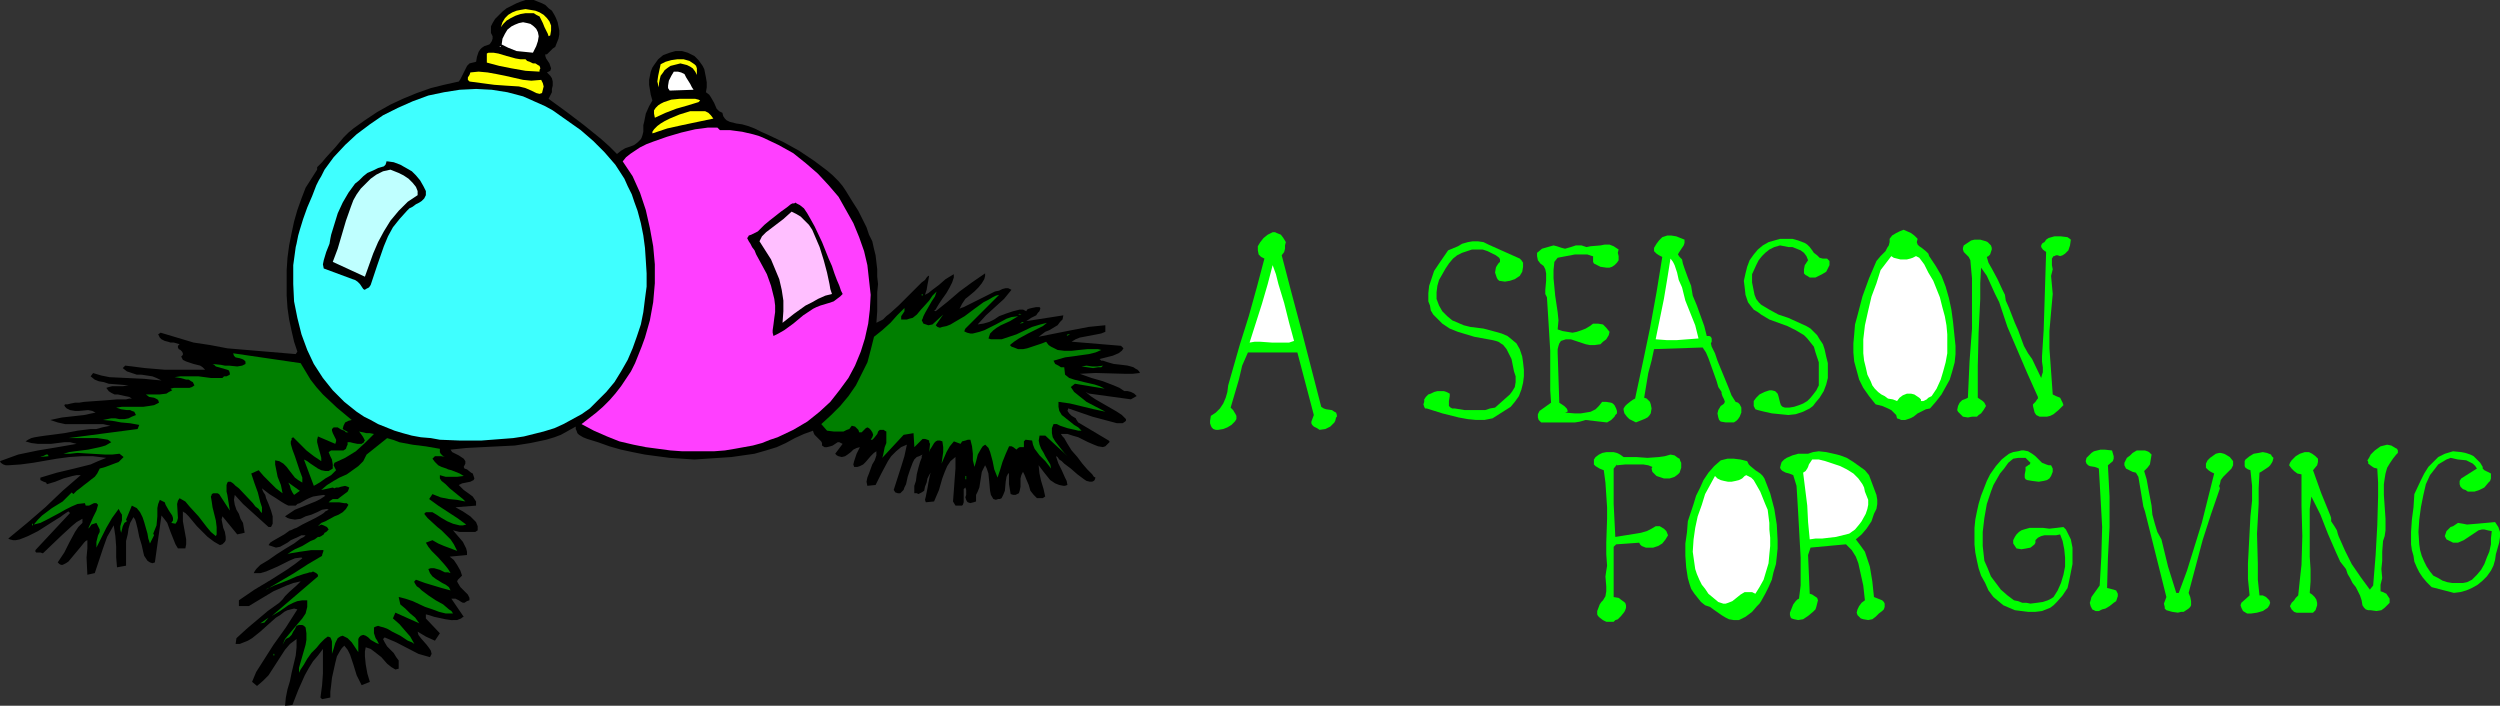 <?xml version="1.0" encoding="UTF-8" standalone="no"?>
<svg
   version="1.0"
   width="129.766mm"
   height="36.632mm"
   id="svg56"
   sodipodi:docname="A Season For Giving.wmf"
   xmlns:inkscape="http://www.inkscape.org/namespaces/inkscape"
   xmlns:sodipodi="http://sodipodi.sourceforge.net/DTD/sodipodi-0.dtd"
   xmlns="http://www.w3.org/2000/svg"
   xmlns:svg="http://www.w3.org/2000/svg">
  <rect width="100%" height="100%" fill="#333333" stroke="none"/>
  <sodipodi:namedview
     id="namedview56"
     pagecolor="#ffffff"
     bordercolor="#000000"
     borderopacity="0.25"
     inkscape:showpageshadow="2"
     inkscape:pageopacity="0.0"
     inkscape:pagecheckerboard="0"
     inkscape:deskcolor="#d1d1d1"
     inkscape:document-units="mm" />
  <defs
     id="defs1">
    <pattern
       id="WMFhbasepattern"
       patternUnits="userSpaceOnUse"
       width="6"
       height="6"
       x="0"
       y="0" />
  </defs>
  <path
     style="fill:#000000;fill-opacity:1;fill-rule:evenodd;stroke:none"
     d="m 108.918,9.209 -0.485,0.323 -0.97,0.969 -0.162,0.162 h -0.323 v 0.323 l 0.162,0.485 0.646,0.969 0.162,0.485 0.162,0.485 -0.162,0.485 -0.323,0.162 -0.323,0.162 0.646,0.646 0.323,0.485 0.162,0.646 v 0.808 l -0.162,0.646 v 0.646 l -0.646,1.292 3.555,2.585 3.394,2.585 3.394,2.746 1.616,1.454 1.454,1.454 0.808,-0.646 0.808,-0.485 0.97,-0.323 0.808,-0.323 0.646,-0.485 0.646,-0.646 0.162,-0.323 0.162,-0.485 0.162,-0.646 V 25.203 24.556 l 0.162,-0.646 0.323,-1.616 0.646,-1.454 0.646,-1.131 -0.323,-1.131 -0.162,-0.969 -0.162,-0.969 v -0.969 l 0.162,-0.808 0.162,-0.808 0.323,-0.808 0.323,-0.485 0.808,-1.131 0.97,-0.808 1.293,-0.485 1.131,-0.323 h 1.293 l 1.131,0.323 1.293,0.646 0.808,0.808 0.808,1.131 0.323,0.646 0.162,0.808 0.162,0.808 0.162,0.969 v 0.969 l -0.162,0.969 0.646,0.485 0.323,0.485 0.646,1.131 0.485,1.131 0.485,0.485 0.646,0.323 0.162,0.646 0.323,0.485 0.323,0.323 0.646,0.323 1.293,0.323 1.131,0.162 1.131,0.323 1.293,0.485 1.293,0.646 1.454,0.646 3.07,1.454 2.909,1.616 2.909,1.939 1.293,0.969 1.293,0.969 1.131,0.969 1.131,1.131 0.808,0.969 0.646,0.969 1.293,2.1 1.131,1.777 0.808,1.616 0.808,1.616 0.485,1.454 0.646,1.292 0.323,1.454 0.323,1.292 0.323,2.746 v 1.454 l 0.162,1.454 -0.162,1.616 v 1.939 1.777 l -0.162,2.262 0.646,-0.323 0.646,-0.323 0.646,-0.646 0.808,-0.646 1.616,-1.454 1.616,-1.616 1.616,-1.616 0.646,-0.646 0.646,-0.646 0.646,-0.485 0.323,-0.485 0.323,-0.323 h 0.162 l -0.162,0.969 -0.162,0.808 -0.162,0.969 -0.323,0.969 0.646,-0.323 0.808,-0.646 1.293,-0.969 1.293,-1.131 0.808,-0.485 0.808,-0.485 v 0.646 l -0.323,0.969 -0.485,0.969 -0.646,1.131 -0.808,1.131 -0.646,0.969 -0.485,0.808 -0.162,0.323 -0.323,0.162 0.323,0.162 2.424,-1.939 2.262,-1.939 2.424,-1.777 2.586,-1.777 v 0.485 l -0.162,0.646 -0.485,0.808 -0.646,0.808 -0.808,0.808 -0.97,0.808 -0.808,0.646 -0.646,0.969 -0.485,0.969 0.323,-0.162 0.485,-0.162 0.646,-0.323 0.646,-0.323 1.616,-0.808 1.616,-0.808 1.616,-0.808 0.808,-0.162 0.646,-0.323 0.646,-0.162 h 0.485 l 0.323,0.162 0.323,0.162 -1.454,1.777 -3.555,3.231 -1.616,1.777 1.131,-0.162 1.131,-0.323 0.97,-0.485 0.97,-0.646 1.293,-0.485 1.454,-0.485 1.293,-0.323 h 0.646 l 0.646,0.323 0.162,-0.323 0.323,-0.162 0.646,-0.162 0.808,-0.162 h 0.646 l 0.162,0.162 v 0.162 l -0.162,0.485 -0.323,0.323 -0.323,0.485 -0.97,0.485 -0.97,0.646 7.272,-1.131 -0.162,0.808 -0.485,0.485 -0.485,0.646 -1.616,0.969 -0.808,0.323 -0.646,0.485 -0.646,0.485 3.232,-0.646 3.232,-0.646 3.394,-0.646 3.232,-0.323 v 1.292 l -0.808,0.323 -0.808,0.162 -3.394,0.646 -0.808,0.323 -0.808,0.485 v 0 l 9.696,0.808 0.485,0.485 -0.323,0.485 -0.646,0.485 -1.131,0.485 -1.293,0.323 -1.293,0.323 0.323,0.323 h 0.323 l 0.97,0.323 1.131,0.323 1.454,0.162 1.293,0.162 1.131,0.323 0.485,0.323 0.323,0.162 0.323,0.323 0.162,0.323 -1.454,0.162 h -1.454 l -5.818,-0.162 -3.07,0.162 2.262,0.808 2.262,0.646 2.101,0.808 1.131,0.485 0.97,0.646 h 0.646 l 0.646,0.162 0.646,0.323 0.485,0.485 -1.131,0.646 -8.242,-1.131 -0.646,-0.323 0.97,0.808 0.97,0.646 4.202,2.423 0.97,0.646 0.808,0.808 v 0.323 l -0.162,0.162 -0.485,0.323 h -0.646 -0.485 l -4.848,-1.292 -4.686,-1.616 -0.162,0.485 0.323,0.485 0.485,0.485 0.808,0.485 0.162,0.323 0.323,0.485 5.979,3.554 0.162,0.162 v 0.162 l -0.323,0.323 -0.485,0.485 -0.485,0.162 -0.97,-0.162 -0.808,-0.323 -1.131,-0.485 -0.97,-0.485 -0.97,-0.485 -1.131,-0.323 -0.97,-0.323 h -1.293 l 0.323,0.485 0.323,0.323 0.646,1.131 0.808,1.292 1.131,1.292 0.97,1.292 0.97,1.131 0.97,0.969 0.323,0.485 0.323,0.162 -0.162,0.485 -0.162,0.162 -0.323,0.162 h -0.485 l -0.646,-0.162 -0.485,-0.323 -1.293,-0.969 -1.293,-1.131 -1.293,-0.969 -0.485,-0.485 -0.485,-0.323 -0.323,-0.485 -0.323,-0.162 0.485,1.454 0.646,1.292 0.646,1.454 0.323,0.646 0.162,0.808 -0.485,0.162 h -0.323 l -0.808,-0.162 -0.808,-0.323 -0.97,-0.646 -1.293,-1.616 -0.485,-0.646 -0.485,-0.646 0.162,1.616 0.323,1.454 0.485,1.616 0.323,1.454 -0.485,0.323 h -0.323 -0.485 -0.323 l -0.323,-0.323 -0.323,-0.323 -0.646,-0.808 -0.323,-1.131 -0.485,-1.131 -0.323,-0.808 -0.323,-0.646 -0.323,0.646 -0.162,0.646 v 0.808 0.808 l -0.162,0.808 -0.162,0.485 -0.323,0.162 -0.323,0.162 h -0.485 l -0.485,-0.162 -0.162,-0.969 -0.162,-0.969 v -2.1 h -0.162 l -0.323,0.646 -0.162,0.969 -0.162,1.777 -0.323,0.808 -0.323,0.646 -0.323,0.162 h -0.323 l -0.485,0.162 -0.485,-0.162 -0.485,-0.808 -0.162,-0.808 -0.162,-1.777 -0.162,-1.616 -0.323,-0.969 -0.323,-0.646 -0.323,0.646 -0.323,0.646 -0.485,3.07 -0.323,0.808 -0.323,0.646 v 0.646 0.646 l -0.485,0.162 -0.646,0.162 -0.485,-0.162 -0.162,-0.162 -0.162,-0.323 -0.162,-0.485 0.162,-0.485 v -0.969 l -0.162,-0.485 -0.162,0.162 -0.162,0.162 v 0.646 1.454 0.485 l -0.162,0.485 -0.162,0.162 h -0.323 -0.323 -0.646 l -0.485,-0.808 0.162,-2.1 0.162,-2.262 0.162,-2.1 v -2.262 l -0.97,0.808 -0.646,0.969 -0.485,1.131 -0.485,1.292 -0.323,1.131 -0.323,1.131 -0.97,2.262 -1.616,0.162 -0.162,-0.485 0.162,-0.646 0.162,-0.808 0.162,-0.808 0.162,-0.969 0.162,-0.808 0.162,-0.808 0.162,-0.485 -0.323,0.485 -0.323,0.646 -0.162,0.808 -0.323,0.808 -0.162,0.808 -0.485,0.323 -0.323,0.162 -0.323,0.162 -0.323,-0.162 h -0.485 v -0.323 -0.162 -0.969 l 0.323,-0.969 0.162,-1.292 0.323,-1.292 0.323,-1.131 0.323,-0.808 v -0.323 l 0.162,-0.323 -0.646,0.323 -0.485,0.162 -0.485,0.485 -0.323,0.646 -0.485,1.292 -0.485,1.454 -0.323,1.454 -0.323,0.646 -0.162,0.485 -0.323,0.323 -0.323,0.323 h -0.485 l -0.485,-0.162 v 0 l -0.323,-0.485 1.454,-4.524 0.646,-2.1 0.485,-2.262 -1.131,0.485 -0.97,0.808 -0.97,0.969 -0.646,0.969 -1.293,2.423 -1.131,2.262 v 0 l -1.616,0.162 -0.162,-0.808 0.162,-0.808 0.323,-0.808 0.646,-1.777 0.485,-0.808 0.323,-0.969 V 88.532 l -0.485,0.323 -0.646,0.646 -0.97,1.131 -0.485,0.485 -0.646,0.323 -0.485,0.162 h -0.646 l -0.162,-0.485 0.162,-0.646 0.323,-0.969 0.162,-0.485 0.162,-0.323 0.485,-0.969 -0.646,0.162 -0.646,0.323 -0.485,0.485 -0.646,0.485 -0.485,0.323 -0.646,0.162 -0.646,-0.162 -0.323,-0.162 -0.323,-0.323 1.454,-1.939 -0.646,-0.323 h -0.323 l -0.97,0.646 -0.485,0.162 -0.646,0.162 h -0.485 l -0.485,-0.323 v -0.485 l -0.162,-0.323 -1.293,-1.292 -0.162,-0.323 -0.162,-0.485 -1.778,0.646 -1.778,0.808 -1.778,0.969 -1.778,0.808 -2.101,0.646 -2.262,0.646 -2.262,0.323 -2.262,0.323 -2.424,0.162 -2.424,0.162 -2.424,0.162 -2.424,-0.162 -2.424,-0.162 -2.424,-0.323 -2.424,-0.323 -2.424,-0.485 -2.262,-0.485 -2.262,-0.646 -2.262,-0.808 -2.101,-0.646 -0.808,-0.323 -0.808,-0.485 -0.323,-0.323 -0.162,-0.485 -0.162,-0.323 v -0.485 l -1.454,0.808 -1.454,0.808 -1.293,0.485 -1.616,0.485 -3.07,0.646 -3.07,0.485 -6.464,0.323 -3.07,0.162 -3.07,0.323 0.323,0.485 0.646,0.323 0.646,0.323 0.485,0.323 0.485,0.323 0.323,0.485 v 0.162 0.323 l -0.162,0.323 -0.162,0.323 0.162,0.323 0.485,0.162 0.808,0.646 0.323,0.162 0.162,0.485 0.162,0.485 -0.162,0.323 -0.646,0.323 -0.808,0.162 -0.808,0.162 -0.646,0.323 0.97,0.969 1.131,0.808 0.646,0.485 0.323,0.485 0.323,0.485 v 0.808 l -4.04,0.323 1.454,0.808 1.454,0.969 0.646,0.646 0.485,0.485 0.323,0.808 v 0.808 l -0.485,0.323 h -0.646 -1.131 -1.293 l -0.646,-0.162 -0.646,-0.162 0.97,1.131 0.97,1.131 0.323,0.646 0.323,0.646 0.162,0.646 v 0.808 -0.162 l -3.394,0.323 0.808,0.646 0.646,0.969 0.646,1.131 0.323,0.969 -0.485,0.485 -0.323,0.323 -0.162,0.323 0.162,0.323 0.485,0.808 0.808,0.808 0.646,0.646 0.162,0.323 0.162,0.323 v 0.323 0.162 l -0.485,0.162 -0.485,0.323 h -0.323 l -0.323,-0.162 -0.485,-0.323 -0.646,-0.323 h -0.323 -0.485 l 2.424,3.554 -0.323,0.162 -0.162,0.162 -0.808,0.323 H 88.557 l -1.131,-0.162 -2.262,-0.485 -0.97,-0.323 -0.646,-0.162 v 0.808 l 2.747,2.908 -0.97,1.454 -1.778,-0.808 -1.616,-0.969 0.162,0.646 0.485,0.646 1.131,1.292 0.485,0.646 0.323,0.485 0.162,0.646 -0.162,0.323 -0.162,0.323 -1.131,-0.323 -1.131,-0.323 -4.363,-2.262 -2.262,-0.969 -0.323,0.323 0.323,0.646 0.485,0.808 0.646,0.646 0.646,0.646 0.485,0.808 0.485,0.646 v 0.808 0.808 l -0.646,0.162 -0.808,-0.485 -0.808,-0.646 -1.131,-1.292 -1.454,-1.131 -0.646,-0.485 -0.97,-0.323 -0.162,0.808 v 0.969 l 0.162,1.616 0.323,1.777 0.485,1.616 -1.616,0.646 -0.485,-0.969 -0.485,-0.969 -0.646,-2.1 -0.646,-1.939 -0.485,-0.969 -0.646,-0.808 -0.485,0.485 -0.323,0.485 -0.646,1.131 -0.323,1.292 -0.323,1.454 -0.323,1.454 -0.162,1.454 -0.162,1.292 v 1.131 l -1.616,0.323 -0.323,-0.323 0.323,-2.423 0.162,-2.262 v -4.847 l -0.97,1.292 -0.97,1.131 -0.808,1.292 -0.808,1.454 -1.293,2.908 -1.131,2.908 -1.454,0.162 0.162,-1.616 0.323,-1.616 0.485,-1.616 0.323,-1.616 0.808,-3.393 0.162,-1.616 v -1.616 l -1.293,0.969 -0.97,1.131 -3.232,5.008 -1.131,1.131 -1.131,0.969 -0.97,-0.808 0.808,-1.939 1.131,-1.777 2.262,-3.554 2.424,-3.393 1.131,-1.777 1.131,-1.777 -0.646,-0.162 -0.646,0.162 -0.646,0.162 -0.646,0.323 -0.808,0.646 -0.808,0.485 -1.454,1.292 -1.616,1.454 -1.616,1.292 -0.808,0.485 -0.808,0.323 -0.808,0.323 h -0.808 l 0.162,-1.131 1.939,-1.777 1.131,-0.969 0.97,-0.808 2.101,-1.777 2.262,-1.616 v 0 l 0.162,-0.162 0.485,-0.485 0.485,-0.646 0.808,-0.808 1.454,-1.292 0.485,-0.485 0.323,-0.323 -1.454,0.323 -1.293,0.485 -2.586,1.131 -2.424,1.454 -2.424,1.454 h -1.939 v -1.131 l 3.07,-2.1 3.232,-1.939 3.07,-1.939 1.616,-1.131 1.454,-1.131 -0.162,-0.162 -1.293,0.162 -1.131,0.485 -2.262,1.131 -1.131,0.485 -1.131,0.485 -1.131,0.323 h -1.293 l 0.162,-0.323 0.323,-0.485 0.323,-0.323 0.485,-0.485 0.808,-0.485 0.808,-0.485 1.616,-1.131 1.778,-1.131 1.616,-0.969 0.646,-0.485 0.646,-0.485 0.646,-0.323 0.323,-0.323 h -0.808 l -0.646,0.323 -1.454,0.646 -0.646,0.485 -1.454,0.808 -0.808,0.162 -1.454,-0.485 0.323,-0.485 0.485,-0.323 1.131,-0.646 1.131,-0.646 1.131,-0.808 h 0.162 l 0.323,-0.162 0.323,-0.162 0.485,-0.162 1.131,-0.646 2.586,-1.292 1.131,-0.646 0.485,-0.323 0.323,-0.323 0.323,-0.162 0.323,-0.162 -0.323,-0.162 -0.97,0.162 -0.97,0.485 -1.131,0.485 -1.131,0.323 -0.97,0.485 -1.131,0.162 -0.97,-0.162 -0.485,-0.162 -0.485,-0.323 0.97,-0.646 0.97,-0.646 4.04,-1.616 0.97,-0.485 0.97,-0.646 -0.323,-0.162 -1.131,0.162 -0.97,0.162 -0.808,0.323 -0.646,0.323 -1.131,0.646 -0.485,0.162 -0.323,0.323 h -0.485 -0.485 -0.485 l -0.646,-0.323 -0.808,-0.485 -0.97,-0.646 -1.293,-0.808 -1.454,-1.131 0.162,0.485 0.162,0.323 0.323,0.485 0.162,0.646 0.485,1.131 0.485,1.292 0.323,1.131 v 1.131 0.323 l -0.162,0.323 -0.162,0.323 h -0.485 l -1.616,-1.454 -3.394,-3.07 -1.616,-1.777 -0.162,0.969 0.162,0.969 0.323,0.969 0.485,0.808 0.323,0.969 0.485,0.808 0.162,0.969 0.162,0.969 -1.454,0.323 -2.909,-3.554 -0.162,0.646 0.162,0.808 0.162,0.808 0.323,0.808 0.162,0.969 v 0.646 l -0.162,0.323 -0.162,0.162 -0.323,0.323 -0.485,0.162 -1.131,-0.646 -1.293,-0.969 -0.97,-0.969 -1.131,-1.131 -0.808,-0.969 -0.808,-0.969 -0.646,-0.646 -0.323,-0.162 -0.162,-0.162 v 1.939 l 0.323,1.777 0.323,1.777 v 0.969 l -0.162,0.808 h -1.454 l -0.485,-0.808 -0.323,-0.808 -0.646,-1.616 -0.646,-1.777 -0.485,-0.646 -0.646,-0.808 -1.293,9.209 -0.485,0.162 -0.485,-0.162 -0.485,-0.323 -0.323,-0.485 -0.323,-0.485 -0.162,-0.646 -0.323,-1.454 -0.485,-1.616 -0.323,-1.616 -0.323,-1.292 -0.162,-0.485 -0.323,-0.485 -0.646,1.131 -0.323,1.131 -0.162,1.131 -0.323,1.292 v 2.423 2.423 l -1.778,0.323 -0.162,-1.939 v -2.1 l -0.162,-2.1 -0.323,-2.1 -0.646,1.131 -0.646,1.131 -0.808,2.262 -0.808,2.423 -0.808,2.423 -1.454,0.323 -0.162,-3.393 0.162,-1.777 v -1.616 l -0.323,0.162 -0.323,0.323 -0.646,0.808 -1.616,1.939 -0.808,0.969 -0.485,0.323 -0.323,0.162 -0.323,0.162 h -0.323 l -0.323,-0.162 -0.323,-0.323 1.293,-1.939 0.97,-1.939 1.131,-2.1 0.646,-0.969 0.808,-0.808 v -0.808 l -1.131,0.646 -0.97,0.808 -1.939,1.777 -3.717,3.554 -0.485,-0.162 H 7.434 7.11 L 6.949,108.242 v -0.162 -0.162 l 6.787,-7.27 -0.323,-0.323 -0.485,0.323 -0.485,0.323 -0.646,0.485 -0.808,0.485 -1.778,1.131 -1.778,1.131 -1.939,0.969 -0.808,0.323 -0.808,0.323 -0.808,0.162 H 2.586 l -0.646,-0.162 -0.323,-0.162 3.717,-3.07 3.555,-3.07 3.394,-3.231 3.555,-3.07 h -0.808 l -0.808,0.162 -1.778,0.485 -0.808,0.323 -0.808,0.323 L 9.211,94.994 9.05,94.671 8.565,94.509 8.242,94.348 7.918,94.186 v -0.162 -0.323 l 3.232,-0.969 3.394,-0.808 3.232,-0.808 1.454,-0.646 1.616,-0.646 -2.586,-0.323 h -2.262 l -2.424,0.162 -2.424,0.323 -4.686,0.808 -2.424,0.323 -2.424,0.162 H 1.131 L 0.646,91.117 0.162,90.794 0,90.471 1.778,89.824 3.555,89.178 7.434,88.37 9.373,88.047 11.312,87.724 15.029,87.078 13.736,86.755 h -1.131 l -2.586,0.323 H 8.726 7.434 L 6.141,86.916 5.01,86.593 5.494,86.27 6.141,85.947 6.787,85.786 7.757,85.624 8.888,85.462 l 1.293,-0.162 2.424,-0.323 2.586,-0.485 2.586,-0.323 h 1.131 l 1.131,-0.323 0.808,-0.162 0.808,-0.162 -1.454,-0.323 h -1.454 -3.07 -1.454 -1.454 l -1.454,-0.323 -1.454,-0.485 2.262,-0.485 4.363,-0.485 2.262,-0.485 -0.646,-0.323 -0.808,-0.162 -1.778,0.162 h -0.808 l -0.97,-0.162 -0.646,-0.323 -0.323,-0.323 -0.162,-0.323 0.162,-0.162 h 0.485 l 0.646,-0.162 0.808,-0.162 h 0.808 l 0.97,-0.162 2.262,-0.162 2.262,-0.162 1.939,-0.162 h 0.97 0.808 l 0.646,-0.162 h 0.485 l -0.485,-0.323 -0.808,-0.162 -1.454,-0.323 h -0.646 l -0.646,-0.323 -0.485,-0.323 -0.485,-0.646 0.485,-0.162 0.646,-0.162 h 0.97 1.131 l 1.131,-0.162 -1.778,-0.162 -2.101,-0.162 -0.97,-0.323 -0.97,-0.162 -0.808,-0.323 -0.808,-0.646 0.485,-0.646 1.616,0.485 1.616,0.323 3.394,0.162 3.394,0.162 1.616,0.162 1.778,0.162 -0.97,-0.485 -0.808,-0.323 -2.101,-0.323 H 26.826 l -0.97,-0.323 -0.97,-0.323 -0.808,-0.646 0.485,-0.485 3.878,0.485 3.878,0.323 h 4.04 3.878 l -0.485,-0.485 -0.485,-0.323 -1.293,-0.323 -1.454,-0.485 -0.646,-0.323 -0.323,-0.646 0.162,-0.162 0.162,-0.162 v -0.323 l -0.162,-0.323 -0.323,-0.323 -0.323,-0.162 -0.162,-0.323 v -0.323 l 0.162,-0.162 0.162,-0.162 -1.131,-0.323 h -0.646 l -0.485,-0.162 -0.646,-0.162 -0.646,-0.323 -0.323,-0.323 -0.323,-0.646 0.485,-0.323 3.232,0.969 3.232,0.969 3.232,0.485 3.394,0.646 13.413,1.131 0.323,-0.485 -0.646,-1.939 -0.485,-2.1 -0.485,-2.262 -0.323,-2.262 -0.162,-2.423 v -5.008 l 0.162,-2.423 0.323,-2.423 0.485,-2.423 0.485,-2.262 0.646,-2.262 0.808,-2.262 0.808,-2.1 1.131,-1.777 1.131,-1.777 v -0.485 l 0.97,-0.969 0.808,-0.969 1.778,-1.939 1.616,-1.939 0.97,-0.969 0.97,-0.808 2.262,-1.616 2.424,-1.616 2.586,-1.454 2.424,-1.131 2.747,-1.131 2.747,-0.969 2.586,-0.646 2.909,-0.646 0.323,-0.485 0.323,-0.646 0.646,-1.292 0.323,-0.646 0.485,-0.485 0.646,-0.162 0.646,-0.162 0.162,-0.969 0.323,-0.969 0.323,-0.485 0.323,-0.323 0.485,-0.323 0.485,-0.162 0.485,-0.162 0.162,-0.162 0.323,-0.485 0.162,-0.485 V 7.108 l -0.323,-0.646 V 5.654 5.17 l 0.323,-0.646 0.485,-0.808 0.646,-0.646 0.808,-0.808 0.808,-0.646 0.97,-0.485 0.97,-0.485 0.808,-0.323 L 103.101,0 h 0.808 0.808 l 0.808,0.323 0.808,0.323 0.646,0.323 0.646,0.646 0.646,0.485 0.485,0.808 0.323,0.646 0.323,0.808 0.162,0.808 0.162,0.808 v 0.808 l -0.162,0.808 -0.323,0.808 z"
     id="path1" />
  <path
     style="fill:#ffff00;fill-opacity:1;fill-rule:evenodd;stroke:none"
     d="m 107.949,6.947 -0.323,0.162 -0.162,-0.485 -0.323,-0.646 -0.323,-0.646 -0.323,-0.808 -0.323,-0.646 -0.323,-0.646 -0.646,-0.323 -0.485,-0.323 h -0.808 -0.808 l -0.97,0.162 -0.97,0.323 -0.97,0.485 -0.808,0.485 -0.646,0.646 -0.485,0.646 0.323,-0.969 0.485,-0.808 0.646,-0.646 0.808,-0.485 0.808,-0.323 0.808,-0.162 0.97,-0.162 0.97,0.162 0.97,0.162 0.808,0.323 0.808,0.485 0.646,0.646 0.485,0.646 0.323,0.808 v 0.969 z"
     id="path2" />
  <path
     style="fill:#ffffff;fill-opacity:1;fill-rule:evenodd;stroke:none"
     d="m 104.555,10.339 -1.616,-0.162 -1.616,-0.162 -1.616,-0.646 -0.646,-0.323 -0.646,-0.323 0.162,-1.131 0.485,-0.969 0.485,-0.808 0.808,-0.646 0.646,-0.323 0.808,-0.323 0.808,-0.162 0.808,0.162 0.646,0.162 0.646,0.485 0.485,0.485 0.323,0.646 0.162,0.808 -0.162,0.969 -0.323,0.969 z"
     id="path3" />
  <path
     style="fill:#ffffff;fill-opacity:1;fill-rule:evenodd;stroke:none"
     d="m 98.253,9.209 -0.323,-0.162 h 0.323 z"
     id="path4" />
  <path
     style="fill:#ffff00;fill-opacity:1;fill-rule:evenodd;stroke:none"
     d="m 103.101,11.632 0.323,0.323 0.485,0.162 0.646,0.323 h 0.485 l 0.485,0.323 0.323,0.162 0.162,0.485 -0.162,0.323 v 0.323 l -2.747,-0.162 -2.747,-0.485 -2.424,-0.485 -2.424,-0.646 V 12.117 11.793 11.147 10.663 10.501 l 0.323,-0.162 h 0.97 l 0.97,0.162 1.616,0.485 1.778,0.485 0.97,0.162 z"
     id="path5" />
  <path
     style="fill:#ffff00;fill-opacity:1;fill-rule:evenodd;stroke:none"
     d="m 136.713,14.701 -0.323,-0.646 -0.485,-0.646 -0.485,-0.323 -0.646,-0.323 -0.646,-0.162 -0.646,-0.162 -0.646,0.162 -0.646,0.162 -0.646,0.162 -0.485,0.323 -0.646,0.485 -0.323,0.485 -0.485,0.646 -0.162,0.646 -0.162,0.808 v 0.808 l -0.162,-0.485 -0.162,-0.646 0.162,-1.131 0.485,-2.262 0.97,-0.485 1.131,-0.323 1.131,-0.162 h 1.293 l 1.131,0.323 0.485,0.323 0.485,0.323 0.323,0.323 0.162,0.485 v 0.646 z"
     id="path6" />
  <path
     style="fill:#ffff00;fill-opacity:1;fill-rule:evenodd;stroke:none"
     d="m 106.171,15.671 0.162,0.323 0.162,0.323 0.162,0.646 -0.162,0.646 -0.162,0.646 -0.485,0.162 -0.646,-0.162 -0.97,-0.485 -1.131,-0.485 -0.646,-0.162 -0.646,-0.162 -2.586,-0.162 -2.262,-0.162 -2.424,-0.323 -2.424,-0.323 -0.162,-0.162 -0.162,-0.162 v -0.485 l 0.323,-0.485 0.162,-0.485 1.616,-0.162 1.778,0.162 1.778,0.323 1.616,0.323 3.555,0.808 1.616,0.162 z"
     id="path7" />
  <path
     style="fill:#ffffff;fill-opacity:1;fill-rule:evenodd;stroke:none"
     d="m 136.067,17.609 -4.686,0.162 -0.323,-0.485 V 16.802 l 0.162,-0.969 0.485,-0.969 0.485,-0.808 h 0.808 l 0.646,0.162 0.646,0.323 0.323,0.646 0.808,1.292 0.323,0.646 z"
     id="path8" />
  <path
     style="fill:#3fffff;fill-opacity:1;fill-rule:evenodd;stroke:none"
     d="m 108.433,21.648 2.747,1.939 2.747,1.939 2.424,2.1 2.262,2.262 2.101,2.423 1.778,2.746 0.646,1.454 0.808,1.616 0.485,1.454 0.646,1.777 0.646,2.423 0.485,2.423 0.323,2.423 0.162,2.423 0.162,2.585 v 2.585 l -0.323,2.423 -0.323,2.585 -0.485,2.423 -0.808,2.423 -0.808,2.262 -0.97,2.262 -1.293,2.262 -1.293,2.1 -1.616,1.939 -1.778,1.777 -1.454,1.454 -1.616,1.131 -1.778,0.969 -1.778,0.969 -1.778,0.808 -2.101,0.646 -1.939,0.485 -1.939,0.485 -2.101,0.323 -2.101,0.162 -4.202,0.323 h -4.04 l -4.04,-0.162 -1.778,-0.323 -1.939,-0.162 -1.778,-0.323 -1.778,-0.485 -1.616,-0.485 -1.616,-0.646 -1.616,-0.646 -1.454,-0.808 -1.293,-0.646 -1.454,-0.969 -2.424,-1.939 -2.262,-2.262 -1.939,-2.423 -1.778,-2.746 -1.293,-2.746 -1.131,-3.07 -0.808,-3.231 -0.646,-3.231 -0.162,-3.393 v -3.716 l 0.485,-3.554 0.162,-0.646 0.162,-0.808 0.162,-0.808 0.323,-1.131 0.646,-2.1 0.808,-2.262 0.97,-2.262 0.808,-2.1 0.485,-0.969 0.485,-0.808 0.323,-0.646 0.323,-0.646 1.778,-2.423 2.262,-2.423 2.262,-2.1 2.586,-1.939 2.586,-1.777 2.909,-1.454 2.909,-1.292 3.07,-1.131 3.07,-0.646 3.07,-0.485 3.232,-0.162 3.07,0.162 3.07,0.485 3.07,0.808 1.454,0.646 1.454,0.646 1.454,0.646 z"
     id="path9" />
  <path
     style="fill:#ffff00;fill-opacity:1;fill-rule:evenodd;stroke:none"
     d="m 137.037,20.033 -2.101,0.646 -2.262,0.646 -2.101,0.808 -2.101,0.969 -0.162,-0.808 v -0.646 l 0.323,-0.485 0.485,-0.485 0.485,-0.323 0.646,-0.323 1.454,-0.485 1.616,-0.162 h 1.616 1.454 l 0.646,0.162 0.323,0.162 z"
     id="path10" />
  <path
     style="fill:#ffff00;fill-opacity:1;fill-rule:evenodd;stroke:none"
     d="m 139.945,23.264 -3.07,0.646 -3.07,0.646 -2.909,0.646 -1.454,0.485 -1.454,0.485 v -0.323 l 0.323,-0.485 0.646,-0.646 0.646,-0.485 0.808,-0.485 0.97,-0.485 1.939,-0.808 2.101,-0.646 h 1.131 0.808 0.97 l 0.646,0.323 0.485,0.485 z"
     id="path11" />
  <path
     style="fill:#ff3fff;fill-opacity:1;fill-rule:evenodd;stroke:none"
     d="m 141.238,25.526 h 0.97 0.97 l 2.424,0.323 2.101,0.485 1.131,0.323 0.808,0.323 3.07,1.454 2.909,1.616 2.424,1.939 2.424,2.1 2.101,2.262 1.939,2.262 1.454,2.585 1.454,2.585 1.131,2.746 0.97,2.746 0.646,2.746 0.323,2.908 0.323,2.908 -0.162,2.908 -0.323,2.746 -0.646,2.908 -0.808,2.585 -1.131,2.746 -1.293,2.423 -1.778,2.423 -1.778,2.262 -2.101,1.939 -2.424,1.939 -2.747,1.616 -3.07,1.454 -1.454,0.485 -1.616,0.646 -1.778,0.485 -1.778,0.323 -1.778,0.323 -1.939,0.323 -2.101,0.162 h -2.101 -2.101 -2.101 l -2.262,-0.162 -2.424,-0.323 -2.424,-0.323 -2.424,-0.485 -2.747,-0.646 -2.424,-0.969 -2.586,-1.131 -2.424,-1.292 1.454,-1.131 1.454,-1.131 1.293,-1.131 1.293,-1.292 1.131,-1.292 1.131,-1.454 0.97,-1.454 0.97,-1.454 0.808,-1.616 0.646,-1.616 0.646,-1.616 0.646,-1.777 0.97,-3.393 0.646,-3.554 0.323,-3.716 v -3.716 l -0.323,-3.554 -0.646,-3.554 -0.808,-3.554 -1.131,-3.393 -1.454,-3.231 -0.97,-1.454 -0.97,-1.454 0.646,-0.808 0.808,-0.646 0.97,-0.646 0.97,-0.646 1.293,-0.646 1.293,-0.485 2.747,-0.969 2.747,-0.808 2.747,-0.646 1.293,-0.162 1.131,-0.162 h 0.97 0.97 v 0 z"
     id="path12" />
  <path
     style="fill:#000000;fill-opacity:1;fill-rule:evenodd;stroke:none"
     d="m 83.547,37.481 v 0.808 l -0.323,0.646 -0.485,0.485 -0.485,0.323 -0.646,0.323 -0.646,0.485 -0.646,0.323 -0.485,0.485 -1.454,1.616 -1.293,1.616 -0.97,1.777 -0.808,1.939 -1.293,3.716 -1.293,3.877 -0.323,0.485 -0.323,0.162 -0.323,0.162 -0.162,0.162 -0.323,-0.162 -0.323,-0.485 -0.323,-0.485 -0.485,-0.485 -0.485,-0.323 -0.485,-0.162 -5.656,-2.1 -0.162,-0.808 0.162,-0.808 0.485,-1.616 0.646,-1.616 0.162,-0.969 0.162,-0.808 0.646,-2.1 0.646,-2.1 0.97,-2.1 1.131,-1.939 1.293,-1.777 0.808,-0.646 0.808,-0.808 0.808,-0.646 1.131,-0.485 0.97,-0.485 1.131,-0.323 0.323,-0.323 0.162,-0.485 v -0.162 h 0.323 l 1.131,0.162 1.293,0.485 1.131,0.646 1.131,0.646 0.808,0.808 0.808,0.969 0.646,1.131 z"
     id="path13" />
  <path
     style="fill:#bfffff;fill-opacity:1;fill-rule:evenodd;stroke:none"
     d="m 81.931,38.288 -0.97,0.646 -0.97,0.646 -1.778,1.777 -1.616,1.939 -1.293,2.1 -1.131,2.1 -0.97,2.262 -1.616,4.524 -6.302,-2.908 0.97,-2.585 0.808,-2.746 0.808,-2.746 0.97,-2.746 0.485,-1.292 0.646,-1.131 0.808,-1.131 0.97,-0.969 0.97,-0.969 1.131,-0.808 1.293,-0.646 1.454,-0.323 0.808,0.323 0.808,0.323 0.97,0.485 0.97,0.646 0.808,0.808 0.646,0.808 0.323,0.808 v 0.323 z"
     id="path14" />
  <path
     style="fill:#000000;fill-opacity:1;fill-rule:evenodd;stroke:none"
     d="m 165.317,57.675 -0.485,0.485 -0.646,0.485 -0.646,0.485 -0.97,0.323 -1.616,0.485 -0.808,0.323 -0.646,0.323 -1.939,1.292 -1.939,1.616 -1.778,1.292 -1.131,0.646 -0.97,0.485 -0.162,-0.646 v -0.485 l 0.162,-1.131 0.162,-1.292 0.162,-1.131 v -1.292 l -0.162,-1.292 -0.646,-2.585 -0.808,-2.262 -1.131,-2.1 -0.97,-1.777 -0.323,-0.808 -0.485,-0.646 -0.323,-0.646 -0.323,-0.485 -0.162,-0.323 -0.162,-0.323 0.162,-0.162 0.162,-0.323 0.485,-0.162 0.646,-0.323 0.646,-0.323 0.162,-0.162 0.323,-0.323 0.808,-0.808 0.97,-0.808 2.262,-1.777 1.131,-0.808 0.808,-0.646 0.323,-0.162 h 0.323 l 0.323,-0.162 0.162,0.162 0.646,0.323 0.808,0.646 0.646,0.969 0.646,1.131 0.808,1.454 1.454,3.07 1.293,3.231 0.646,1.454 0.485,1.454 0.485,1.292 0.485,1.131 0.323,0.969 z"
     id="path15" />
  <path
     style="fill:#ffbfff;fill-opacity:1;fill-rule:evenodd;stroke:none"
     d="m 163.216,57.675 -1.293,0.323 -1.454,0.646 -1.131,0.646 -1.293,0.646 -2.262,1.616 -2.262,1.777 0.162,-2.262 v -2.1 l -0.323,-2.1 -0.485,-2.1 -0.808,-1.939 -0.808,-1.939 -1.131,-1.777 -1.131,-1.777 0.485,-0.969 0.808,-0.808 3.394,-2.585 1.616,-1.454 0.97,0.485 0.808,0.485 0.808,0.808 0.808,0.808 0.646,0.969 0.485,1.131 0.97,2.262 0.808,2.585 0.646,2.423 0.485,2.262 0.162,0.969 z"
     id="path16" />
  <path
     style="fill:#00ff00;fill-opacity:1;fill-rule:evenodd;stroke:none"
     d="m 376.204,46.851 -0.162,0.646 0.162,0.485 0.323,0.323 0.485,0.323 0.808,0.646 0.485,0.485 0.162,0.485 1.293,1.939 1.131,1.939 0.808,2.1 0.646,2.262 0.485,2.262 0.323,2.423 0.485,4.685 v 1.616 l -0.162,1.616 -0.485,1.777 -0.485,1.616 -0.808,1.454 -0.808,1.454 -1.131,1.454 -1.131,1.292 -0.808,0.162 -1.616,0.808 -0.808,0.646 -0.646,0.323 -0.97,0.323 h -0.808 l -0.323,-0.162 -0.485,-0.162 -0.162,-0.646 -0.485,-0.485 -0.485,-0.485 -0.646,-0.323 -1.131,-0.485 -1.293,-0.323 -1.293,-1.616 -1.131,-1.616 -0.808,-1.616 -0.485,-1.777 -0.485,-1.777 -0.162,-1.777 v -1.777 l 0.162,-1.777 0.162,-1.939 0.485,-1.777 0.97,-3.716 1.293,-3.554 1.454,-3.393 0.808,-0.969 0.97,-0.969 0.323,-0.646 0.323,-0.485 0.162,-0.646 v -0.646 l 0.485,-0.646 0.808,-0.485 0.646,-0.323 0.808,-0.323 1.454,0.646 0.646,0.485 z"
     id="path17" />
  <path
     style="fill:#00ff00;fill-opacity:1;fill-rule:evenodd;stroke:none"
     d="m 252.257,47.497 -0.162,0.646 v 0.646 l -0.162,0.646 -0.485,0.646 1.939,7.432 1.939,7.27 3.878,15.025 0.485,0.323 0.485,0.162 1.131,0.162 0.485,0.323 0.323,0.162 0.162,0.485 v 0.323 l -0.162,0.162 -0.162,0.646 -0.162,0.323 -0.808,0.808 -0.97,0.485 -1.131,0.162 -0.485,-0.323 -0.646,-0.323 -0.323,-0.323 -0.162,-0.323 v -0.323 l 0.485,-1.292 -0.808,-3.07 -1.616,-6.139 -0.808,-3.07 h -9.696 l -1.131,2.585 -0.646,2.746 -0.808,2.746 -0.808,2.746 0.485,0.485 0.485,0.808 0.162,0.323 v 0.323 0.323 l -0.323,0.485 -0.646,0.646 -0.808,0.485 -0.808,0.323 -0.97,0.162 h -0.485 l -0.485,-0.162 -0.323,-0.323 -0.162,-0.323 -0.162,-0.485 v -0.485 l 0.162,-0.969 0.485,-0.323 0.485,-0.323 0.808,-0.808 0.646,-0.969 0.485,-1.131 0.323,-1.131 0.162,-1.292 0.323,-1.131 0.323,-1.131 1.616,-5.654 1.778,-5.654 1.616,-5.816 1.454,-5.493 -0.646,-0.323 -0.485,-0.485 -0.162,-0.808 V 48.305 l 0.485,-0.808 0.646,-0.808 0.808,-0.646 0.97,-0.485 h 0.485 l 0.323,0.162 0.808,0.323 0.485,0.646 z"
     id="path18" />
  <path
     style="fill:#00ff00;fill-opacity:1;fill-rule:evenodd;stroke:none"
     d="m 330.472,47.012 v 0.646 l -0.162,0.485 -0.646,0.969 -0.323,0.485 -0.162,0.323 0.323,0.485 0.162,0.162 0.323,0.323 0.162,0.808 0.323,0.969 0.646,1.777 0.646,1.616 0.162,0.969 0.162,0.969 0.808,1.939 1.454,4.039 0.485,1.939 h 0.485 l 0.323,0.162 0.162,0.323 v 0.646 l -0.162,0.323 0.162,0.646 0.646,1.292 0.485,1.454 1.131,2.746 1.131,2.746 0.485,1.292 0.808,1.292 0.485,0.162 0.323,0.323 0.162,0.323 0.162,0.323 v 0.969 l -0.323,0.808 -0.323,0.485 -0.323,0.323 -0.485,0.323 h -0.485 -1.131 l -0.97,-0.162 -0.323,-0.323 -0.162,-0.485 -0.162,-0.808 0.162,-0.646 0.485,-0.808 0.485,-0.323 0.162,-0.162 0.162,-0.323 -0.162,-0.485 -0.323,-0.646 -0.162,-0.485 v -0.323 l -0.646,-0.969 -0.323,-1.131 -0.808,-2.262 -0.808,-2.262 -0.485,-1.131 -0.646,-0.969 -9.534,0.323 v 0 l -0.485,2.262 -0.646,2.423 -0.808,4.847 0.485,0.162 0.323,0.323 0.323,0.323 0.162,0.485 0.162,0.808 -0.162,0.969 -0.323,0.485 -0.323,0.323 -0.646,0.323 -0.808,0.323 -0.808,0.323 -0.646,-0.323 -0.646,-0.323 -0.485,-0.485 -0.485,-0.646 -0.162,-0.646 V 80.131 l 0.323,-0.485 0.323,-0.323 0.808,-0.646 0.485,-0.323 0.323,-0.162 1.454,-6.785 1.454,-6.947 1.293,-7.108 1.131,-6.947 -0.646,-0.323 -0.485,-0.323 -0.485,-0.485 v -0.323 -0.323 l 0.485,-0.808 0.485,-0.646 0.646,-0.646 0.485,-0.162 0.485,-0.162 h 0.808 l 0.97,0.162 z"
     id="path19" />
  <path
     style="fill:#00ff00;fill-opacity:1;fill-rule:evenodd;stroke:none"
     d="m 406.262,47.012 -0.162,1.131 -0.162,0.485 -0.162,0.485 -0.323,0.323 -0.323,0.323 -0.485,0.323 -0.485,0.162 -0.485,-0.162 h -0.323 l -0.323,0.162 h -0.162 l -0.323,0.485 v 1.292 l 0.162,0.808 -0.162,0.646 -0.162,0.646 0.162,1.777 0.162,1.777 -0.162,1.777 -0.162,1.777 -0.323,3.716 v 1.777 1.616 l 0.646,9.047 0.646,0.323 0.808,0.323 0.323,0.646 0.162,0.323 0.162,0.485 -0.97,0.969 -0.97,0.808 -0.646,0.323 -0.646,0.162 h -0.646 -0.808 l -0.646,-0.323 -0.323,-0.485 -0.162,-0.646 -0.162,-0.646 v -0.323 l 0.162,-0.162 0.323,-0.323 0.323,-0.485 0.162,-0.162 v -0.323 l -2.101,-4.685 -1.939,-4.524 -1.939,-4.524 -0.808,-2.423 -0.808,-2.423 -0.808,-1.616 -0.808,-1.777 -0.808,-1.777 -1.131,-1.616 -0.162,3.07 v 3.07 l -0.323,6.624 -0.162,6.462 v 3.231 3.07 l 0.97,0.646 0.323,0.323 0.323,0.646 -0.485,0.808 -0.485,0.646 -0.485,0.323 -0.323,0.323 h -0.485 -0.485 l -0.808,0.162 -0.97,-0.162 -0.323,-0.323 -0.323,-0.323 -0.323,-0.323 -0.162,-0.323 0.162,-0.808 0.323,-0.646 0.485,-0.485 0.808,-0.323 0.323,-0.162 0.162,-3.554 0.162,-3.554 0.485,-6.462 V 61.229 57.998 54.605 l -0.323,-3.554 -0.162,-0.323 -0.162,-0.323 -0.646,-0.646 -0.323,-0.323 -0.162,-0.485 v -0.323 l 0.162,-0.485 0.485,-0.323 0.485,-0.323 0.485,-0.323 0.646,-0.162 h 1.131 l 1.131,0.323 0.323,0.162 0.323,0.323 0.323,0.323 0.162,0.485 v 0.323 l -0.162,0.485 -0.162,0.485 -0.323,0.323 -0.323,0.162 0.323,1.131 0.646,1.131 1.131,2.1 0.97,2.1 0.485,0.969 0.162,1.131 0.646,1.454 1.131,2.908 0.646,1.454 1.131,3.07 0.808,1.454 0.808,1.131 1.778,3.716 0.162,-0.646 0.162,-0.485 v -0.969 l -0.162,-1.131 v -0.969 l 0.323,-5.17 0.162,-5.008 0.162,-5.17 0.162,-5.17 -0.646,-0.485 -0.323,-0.485 v -0.323 l 0.162,-0.323 0.162,-0.162 0.323,-0.162 0.323,-0.485 0.485,-0.323 1.131,-0.323 h 1.293 l 1.293,0.162 z"
     id="path20" />
  <path
     style="fill:#00ff00;fill-opacity:1;fill-rule:evenodd;stroke:none"
     d="m 358.428,50.728 0.323,0.323 0.162,0.162 v 0.323 0.485 l -0.323,0.646 -0.323,0.646 -0.808,0.485 -0.97,0.485 -0.323,0.162 h -0.646 -0.485 l -0.485,-0.323 -0.323,-0.162 -0.323,-0.323 v -0.323 -0.485 l 0.162,-0.808 0.323,-0.485 0.323,-0.485 -0.323,-0.808 -0.485,-0.646 -0.646,-0.485 -0.808,-0.323 -0.808,-0.323 h -0.808 l -1.616,-0.323 -1.131,0.323 -0.97,0.485 -0.808,0.646 -0.646,0.646 -0.646,0.808 -0.485,0.969 -0.808,1.777 v 1.616 l 0.323,1.616 0.162,0.808 0.323,0.808 0.485,0.646 0.485,0.485 1.616,0.969 1.778,0.969 1.939,0.646 1.778,0.808 1.778,0.808 0.808,0.485 0.646,0.646 0.646,0.646 0.485,0.808 0.646,0.969 0.323,0.969 0.323,1.454 0.323,1.292 v 1.454 1.454 l -0.323,1.292 -0.485,1.292 -0.808,1.292 -0.808,0.969 -0.485,0.646 -0.646,0.485 -0.646,0.323 -0.646,0.323 -1.454,0.485 -1.454,0.162 -1.616,-0.162 -1.616,-0.162 -1.454,-0.323 -1.293,-0.323 -0.485,-0.162 -0.162,-0.323 -0.162,-0.323 v -0.323 -0.646 l 0.485,-0.646 0.646,-0.646 0.97,-0.485 0.97,-0.323 h 0.485 l 0.646,0.162 0.485,0.485 0.162,0.485 0.323,1.292 0.162,0.485 0.323,0.323 0.485,0.162 h 0.485 0.323 l 0.97,-0.162 0.97,-0.323 0.808,-0.323 0.808,-0.485 0.646,-0.646 0.646,-0.808 0.485,-0.646 0.485,-0.969 v -2.262 -2.262 l -0.323,-0.969 -0.323,-0.969 -0.323,-1.131 -0.646,-0.808 -0.646,-0.808 -0.646,-0.646 -1.616,-0.969 -1.616,-0.808 -1.778,-0.646 -1.778,-0.646 -1.616,-0.969 -0.646,-0.485 -0.808,-0.485 -0.646,-0.808 -0.485,-0.646 -0.485,-1.454 -0.162,-1.454 -0.162,-1.292 0.323,-1.454 0.323,-1.292 0.485,-1.292 0.808,-1.131 0.808,-0.969 0.97,-0.808 1.131,-0.646 1.131,-0.323 1.131,-0.323 h 1.293 1.131 l 1.131,0.323 1.293,0.485 0.485,0.323 0.485,0.485 0.485,0.646 0.323,0.485 0.646,0.485 0.485,0.485 0.646,0.162 z"
     id="path21" />
  <path
     style="fill:#00ff00;fill-opacity:1;fill-rule:evenodd;stroke:none"
     d="m 298.152,50.728 0.323,0.323 0.323,0.485 v 0.485 0.323 l -0.162,0.969 -0.485,0.808 -0.97,0.646 -0.97,0.323 -0.97,0.162 -1.131,-0.162 -0.323,-0.323 -0.162,-0.323 -0.323,-0.969 0.162,-0.969 0.162,-0.323 0.323,-0.485 0.323,-0.323 v -0.323 -0.162 l -0.162,-0.323 -0.646,-0.485 -0.646,-0.323 -0.97,-0.485 -0.97,-0.323 h -1.131 -0.97 l -0.97,0.323 -0.97,0.323 -0.97,0.485 -0.808,0.646 -0.808,0.969 -0.646,0.969 -0.646,1.131 -0.646,1.131 -0.323,1.131 -0.162,1.292 v 1.292 l 0.485,1.292 0.646,1.131 0.97,0.969 0.97,0.808 1.131,0.485 1.131,0.485 1.293,0.323 2.586,0.323 2.424,0.646 1.131,0.323 1.131,0.485 0.808,0.646 0.97,0.808 0.646,1.131 0.485,1.454 0.162,1.131 0.162,1.454 v 1.292 l -0.162,1.292 -0.323,1.292 -0.485,1.292 -0.808,1.131 -0.808,0.969 -3.555,2.262 -1.616,0.323 h -1.616 l -1.616,-0.162 -1.778,-0.323 -3.232,-0.808 -3.07,-0.969 h -0.323 l -0.162,-0.323 -0.162,-0.485 0.162,-0.485 v -0.485 l 0.323,-0.485 0.485,-0.485 0.485,-0.162 0.646,-0.323 0.646,-0.162 h 0.646 0.646 l 0.485,0.162 0.323,0.162 0.323,0.162 v 0.485 l -0.162,0.969 v 0.485 0.485 l 0.162,0.162 0.162,0.162 0.323,0.162 h 0.485 l 1.939,0.323 h 1.939 2.101 l 0.97,-0.323 0.97,-0.162 1.454,-1.292 1.454,-1.292 0.485,-0.646 0.485,-0.808 0.162,-0.969 V 73.83 l -0.323,-0.969 -0.485,-2.423 -0.485,-0.969 -0.485,-0.969 -0.646,-0.808 -0.97,-0.646 -0.485,-0.162 -0.646,-0.162 -3.555,-0.646 -1.616,-0.485 -1.616,-0.485 -1.616,-0.646 -1.454,-0.969 -1.131,-1.131 -0.646,-0.646 -0.485,-0.808 -0.162,-0.969 -0.323,-0.808 v -1.616 l 0.162,-1.454 0.485,-1.454 0.485,-1.454 0.97,-1.454 1.778,-2.585 1.939,-0.808 0.808,-0.485 1.131,-0.323 0.97,-0.162 h 0.97 l 1.131,0.162 0.97,0.485 z"
     id="path22" />
  <path
     style="fill:#00ff00;fill-opacity:1;fill-rule:evenodd;stroke:none"
     d="m 317.544,48.951 -0.162,0.646 0.162,0.646 v 0.646 0.162 l -0.323,0.485 -0.485,0.485 -0.485,0.323 -0.485,0.162 h -0.646 l -1.131,-0.162 -1.293,-0.646 -0.162,-0.323 V 50.405 50.243 h -0.162 l -0.97,-0.323 h -0.808 -1.616 l -3.394,0.646 -0.646,0.808 -0.162,1.616 v 1.616 l 0.323,3.393 0.485,3.231 0.162,1.616 -0.162,1.777 0.97,0.323 0.97,0.162 0.97,0.162 0.808,-0.162 0.97,-0.323 0.808,-0.323 0.808,-0.485 0.646,-0.485 h 0.97 l 0.97,0.162 0.646,0.646 0.646,0.808 -0.162,0.646 -0.485,0.808 -0.646,0.485 -0.485,0.485 -1.131,0.162 h -0.97 l -0.808,-0.162 -0.97,-0.323 -0.97,-0.323 -0.97,-0.323 h -0.97 l -0.97,0.323 -0.323,0.485 -0.162,0.485 -0.162,0.646 v 0.646 l 0.323,9.855 0.97,0.646 0.485,0.485 0.162,0.323 v 0.323 l -0.485,0.162 1.939,0.162 h 1.131 l 0.97,-0.162 0.97,-0.162 0.97,-0.485 0.646,-0.646 0.646,-0.808 h 0.808 l 0.97,0.162 0.323,0.162 0.323,0.323 0.162,0.323 0.162,0.323 0.162,0.485 v 0.485 l -0.323,0.323 -0.162,0.323 -0.646,0.646 -0.808,0.485 -4.202,-0.485 -1.131,0.323 -0.97,0.162 h -2.262 -0.97 -1.293 -2.101 l -0.485,-0.485 -0.162,-0.485 v -0.646 l 0.323,-0.646 2.262,-1.616 -0.162,-2.423 v -2.585 -5.17 l -0.323,-5.331 -0.162,-2.585 -0.162,-2.585 -0.323,-0.646 v -0.808 l 0.162,-1.777 v -1.454 l -0.162,-0.808 -0.323,-0.646 -0.646,-0.485 -0.485,-0.646 -0.162,-0.808 v -0.646 l 0.97,-0.808 1.131,-0.323 1.131,-0.323 0.646,0.162 0.485,0.162 0.485,0.162 0.646,0.162 1.131,-0.323 0.97,-0.323 h 0.485 0.646 l 0.97,0.323 0.808,-0.162 1.939,-0.162 0.808,-0.162 h 0.97 l 0.808,0.323 z"
     id="path23" />
  <path
     style="fill:#ffffff;fill-opacity:1;fill-rule:evenodd;stroke:none"
     d="m 375.881,50.243 0.646,0.323 0.97,1.292 0.808,1.616 0.97,1.616 0.646,1.616 0.646,1.616 0.485,1.939 0.485,1.777 0.323,1.777 0.162,1.777 v 1.939 1.777 l -0.323,1.777 -0.485,1.777 -0.485,1.616 -0.808,1.777 -0.97,1.454 -0.646,0.323 -0.323,0.323 -0.646,0.323 h -0.485 v -0.323 l -0.323,-0.323 -0.485,-0.323 -0.485,-0.323 -0.646,-0.162 h -0.485 -0.323 l -0.808,0.323 -0.646,0.485 -0.485,0.646 -0.808,-0.323 -0.97,-0.162 -0.646,-0.485 -0.646,-0.323 -0.646,-0.485 -0.646,-0.646 -0.485,-0.646 -0.323,-0.808 -0.646,-1.292 -0.323,-1.454 -0.323,-1.292 -0.162,-1.454 v -1.292 -1.454 l 0.323,-2.746 0.646,-2.908 0.646,-2.746 0.97,-2.585 0.808,-2.585 2.101,-2.746 0.485,0.323 0.646,0.162 0.646,0.162 h 0.646 0.646 l 0.646,-0.162 0.485,-0.162 z"
     id="path24" />
  <path
     style="fill:#ffffff;fill-opacity:1;fill-rule:evenodd;stroke:none"
     d="m 329.987,56.383 0.323,1.292 0.323,1.292 1.939,4.847 0.646,2.585 -4.202,0.323 h -2.101 l -2.101,-0.162 1.616,-7.916 0.646,-3.877 0.646,-4.039 0.485,0.646 0.323,0.646 0.485,1.454 0.323,1.454 z"
     id="path25" />
  <path
     style="fill:#ffffff;fill-opacity:1;fill-rule:evenodd;stroke:none"
     d="m 253.873,66.884 -0.97,0.323 h -0.97 -2.424 l -2.262,-0.162 h -1.131 l -0.97,0.162 2.424,-7.593 1.131,-3.877 0.97,-3.716 0.646,1.777 0.485,1.939 1.131,3.716 0.97,3.877 0.485,1.777 z"
     id="path26" />
  <path
     style="fill:#007f00;fill-opacity:1;fill-rule:evenodd;stroke:none"
     d="m 182.931,63.653 2.101,-1.939 -1.454,2.1 0.323,0.323 0.485,0.162 0.485,-0.162 0.808,-0.162 0.808,-0.323 0.808,-0.485 1.939,-1.131 1.939,-1.454 1.778,-1.292 0.97,-0.485 0.808,-0.485 0.646,-0.323 0.646,-0.162 -6.626,6.624 -0.162,0.323 v 0.323 h 0.162 l 0.323,0.162 0.646,0.162 h 0.485 l 1.293,-0.323 0.97,-0.323 2.262,-1.131 2.101,-1.131 0.97,-0.323 1.293,-0.162 -0.808,0.485 -0.808,0.485 -1.778,0.808 -0.808,0.485 -0.646,0.485 -0.646,0.646 -0.323,0.969 0.485,0.162 h 0.646 0.646 0.808 l 1.454,-0.485 1.454,-0.485 3.07,-1.454 1.616,-0.485 1.293,-0.323 -0.808,0.646 -0.97,0.485 -1.939,0.969 -1.778,0.969 -0.97,0.646 -0.808,0.646 0.323,0.323 0.485,0.162 0.808,0.323 h 0.97 l 0.808,-0.162 1.939,-0.646 0.97,-0.323 0.808,-0.323 0.485,0.646 0.485,0.323 0.646,0.323 0.646,0.323 1.293,0.162 h 1.454 l 1.454,-0.162 1.616,-0.162 h 1.293 0.808 l 0.646,0.162 -1.131,0.485 -1.293,0.323 -4.686,0.646 -2.262,0.646 0.323,0.646 0.646,0.323 0.485,0.323 h 0.646 l 0.162,1.454 0.808,0.646 0.97,0.323 1.939,0.485 2.101,0.485 0.97,0.323 0.97,0.485 -5.818,-0.969 -0.808,0.646 0.646,0.969 0.808,0.646 1.616,1.292 3.717,1.939 -2.262,-0.485 -4.686,-1.131 -2.262,-0.323 v 0.485 0.485 l 0.162,0.808 0.485,0.808 0.808,0.646 1.616,1.292 0.808,0.485 0.646,0.646 h -0.646 l -0.646,-0.162 -1.454,-0.323 -1.454,-0.485 -0.646,-0.323 h -0.646 l -0.323,0.808 v 0.969 l 0.162,0.808 0.485,0.808 1.131,1.454 0.646,0.808 0.646,0.646 -4.363,-4.039 h -1.131 l -0.162,0.969 0.162,0.808 0.323,0.808 0.485,0.808 0.323,0.646 0.485,0.808 0.485,0.808 0.162,0.808 -1.131,-1.454 -0.485,-0.485 -0.646,-0.646 -0.97,-1.292 -0.323,-0.808 -0.162,-0.808 -1.293,-0.162 -0.162,0.162 -0.162,0.162 v 0.323 0.485 0.323 h -0.485 -0.323 l -0.323,0.162 -0.323,0.323 -0.646,-0.485 -0.323,-0.162 h -0.485 l -0.646,1.454 -0.646,1.616 -0.485,1.616 -0.485,1.454 -0.323,-0.808 -0.323,-0.808 -0.323,-1.616 -0.485,-1.777 -0.323,-0.808 -0.646,-0.646 -0.485,0.323 -0.323,0.485 -0.646,1.131 -0.323,1.292 -0.323,1.131 -0.323,-1.292 v -1.292 l -0.162,-1.454 -0.162,-0.646 -0.162,-0.646 h -0.485 l -0.485,0.162 -0.646,0.162 -0.323,0.485 -1.293,-0.485 -0.808,0.969 -0.646,1.131 -0.485,1.131 -0.485,1.131 0.162,-1.131 0.162,-1.131 v -0.969 l -0.162,-1.131 -0.485,-0.162 h -0.485 l -0.323,0.162 -0.323,0.323 -0.485,0.808 -0.323,0.485 -0.162,0.485 0.162,-1.616 -0.162,-0.323 V 86.432 l -0.323,-0.162 -0.485,-0.162 h -0.485 l -0.162,0.162 -0.485,0.485 -0.485,0.485 -0.485,0.485 -0.162,-2.746 -1.939,0.323 -4.202,4.524 0.162,-0.485 0.323,-1.616 0.323,-0.808 V 86.109 85.301 84.655 l -0.323,-0.162 -0.162,-0.162 h -0.485 -0.323 l -0.323,0.323 -0.162,0.485 -0.646,0.808 -0.323,0.323 h -0.323 l 0.323,-0.485 0.162,-0.485 -0.162,-0.485 -0.323,-0.485 -0.323,-0.323 -0.323,-0.162 -0.323,0.162 -0.162,0.162 -0.485,0.485 -0.162,0.162 h -0.485 l -0.162,-0.485 -0.323,-0.323 -0.323,-0.323 -0.646,-0.162 -0.485,0.646 -0.485,0.162 -0.646,0.323 h -0.485 -1.454 l -1.293,-0.162 -1.131,-1.292 1.939,-1.777 1.778,-1.777 1.616,-1.939 1.454,-2.1 1.131,-2.262 1.131,-2.262 0.646,-2.423 0.646,-2.585 1.616,-1.292 1.616,-1.454 1.293,-1.454 1.454,-1.454 v 0.323 0.323 l -0.646,0.969 v 0.323 0.323 h 0.646 0.485 l 0.485,-0.162 0.646,-0.162 0.808,-0.646 0.808,-0.969 1.616,-1.777 0.646,-0.969 0.808,-0.808 -0.162,0.485 -0.162,0.485 -0.646,0.969 -0.646,1.131 -0.646,1.131 -0.323,0.646 -0.162,0.485 -0.162,0.323 0.162,0.323 0.162,0.323 0.485,0.162 0.485,0.162 z"
     id="path27" />
  <path
     style="fill:#007f00;fill-opacity:1;fill-rule:evenodd;stroke:none"
     d="m 180.83,57.675 h 0.162 v 0.323 h -0.162 z"
     id="path28" />
  <path
     style="fill:#007f00;fill-opacity:1;fill-rule:evenodd;stroke:none"
     d="m 188.264,60.583 v 0 0.323 0 z"
     id="path29" />
  <path
     style="fill:#007f00;fill-opacity:1;fill-rule:evenodd;stroke:none"
     d="m 199.737,61.714 0.323,-0.162 0.323,0.162 z"
     id="path30" />
  <path
     style="fill:#007f00;fill-opacity:1;fill-rule:evenodd;stroke:none"
     d="m 200.061,63.491 0.485,-0.323 0.323,0.162 z"
     id="path31" />
  <path
     style="fill:#007f00;fill-opacity:1;fill-rule:evenodd;stroke:none"
     d="m 209.272,65.914 0.162,-0.323 h 0.485 z"
     id="path32" />
  <path
     style="fill:#007f00;fill-opacity:1;fill-rule:evenodd;stroke:none"
     d="m 203.777,66.076 -0.323,0.485 z"
     id="path33" />
  <path
     style="fill:#007f00;fill-opacity:1;fill-rule:evenodd;stroke:none"
     d="m 58.984,71.246 0.97,1.616 0.97,1.616 1.131,1.454 1.293,1.454 2.747,2.585 2.909,2.423 -0.646,0.162 -0.646,0.323 -0.323,0.646 -0.162,0.646 1.131,0.646 h -0.485 l -0.323,-0.323 -0.485,-0.162 -0.323,-0.162 -0.485,-0.323 h -0.323 -0.485 l -0.323,0.323 v 0.323 l 0.162,0.485 0.323,0.646 0.323,0.646 v 0.323 l -0.162,0.485 -3.394,-1.454 -0.162,0.646 v 0.485 l 0.323,1.292 0.323,1.131 0.162,0.646 v 0.646 l -1.454,-0.969 -1.454,-1.131 -1.293,-1.292 -1.293,-1.292 -0.323,0.162 v 0.323 l -0.162,0.323 v 0.485 l 0.323,1.131 0.485,1.292 0.97,2.908 0.485,1.292 v 0.485 0.485 l -0.808,-0.485 -0.646,-0.485 -1.131,-1.454 -0.485,-0.646 -0.646,-0.646 -0.808,-0.485 -0.808,-0.162 v 0.808 l 0.162,0.808 0.323,1.616 0.646,1.616 0.323,1.616 -1.293,-0.969 -1.131,-1.131 -1.293,-1.292 -0.97,-1.131 v 0 l -1.454,0.646 0.323,0.969 0.323,0.969 0.646,1.777 0.485,1.939 0.323,0.969 v 1.131 l -0.323,-0.323 -0.323,-0.485 -0.646,-0.485 -0.485,-0.646 -2.747,-2.908 -0.646,-0.485 -0.485,-0.485 -0.485,-0.323 h -0.485 l -0.162,0.162 -0.162,0.485 v 0.808 0.485 l 0.162,0.646 0.485,3.07 -2.101,-3.231 -0.323,-0.162 h -0.323 -0.485 l -0.323,0.162 v 0.162 l -0.162,0.323 0.162,0.969 0.162,1.131 0.323,1.292 0.323,1.292 0.162,1.292 v 0.969 0.485 l -0.162,0.323 -0.97,-0.808 -0.808,-0.969 -1.616,-2.1 -1.778,-1.939 -0.808,-0.969 -1.131,-0.646 -0.323,0.485 -0.162,0.646 0.162,2.746 -0.162,0.646 -0.323,0.485 -0.808,-0.162 0.323,-0.485 v -0.485 l -0.162,-0.485 -0.323,-0.485 -0.323,-0.485 -0.646,-1.131 -0.162,-0.485 -0.97,-0.485 -0.323,0.808 -0.162,0.808 v 1.616 l -0.162,1.777 -0.323,0.808 -0.323,0.808 0.162,0.323 -0.808,1.616 -0.323,-0.969 -0.162,-0.969 -0.323,-1.131 -0.323,-1.131 -0.323,-0.969 -0.485,-0.969 -0.646,-0.808 -0.97,-0.485 -1.131,2.746 0.162,0.323 -0.485,0.323 -0.323,0.646 -0.323,1.292 -0.162,-0.646 v -0.646 l 0.323,-1.131 v -1.131 l -0.323,-0.485 -0.323,-0.646 -1.293,1.777 -1.131,1.939 -0.97,1.939 -0.97,1.939 v -0.646 -0.485 l 0.323,-1.292 0.323,-0.646 v -0.485 l -0.323,-0.646 -0.323,-0.646 -0.485,0.162 -0.485,0.162 -0.323,0.485 -0.323,0.323 0.485,-1.131 0.485,-1.131 0.646,-1.292 0.323,-1.131 -0.323,-0.323 h -0.485 l -0.646,0.323 -0.323,0.162 h -0.323 -0.323 l -0.162,-0.485 -1.454,0.162 -1.131,0.485 -1.293,0.646 -1.131,0.646 -2.424,1.292 -1.293,0.646 -1.293,0.323 0.808,-0.969 0.808,-0.808 1.939,-1.454 2.101,-1.292 0.808,-0.808 0.97,-0.969 v 0 l 0.323,0.323 0.646,-0.646 0.646,-0.485 0.808,-0.646 0.646,-0.485 0.808,-0.646 0.646,-0.485 0.485,-0.646 0.485,-0.969 1.131,-0.323 1.293,-0.485 1.293,-0.485 0.485,-0.485 0.485,-0.485 -0.808,-0.646 -1.454,0.162 h -1.293 l -2.747,-0.162 -2.747,-0.162 -1.454,0.162 h -1.293 l 1.131,-0.323 1.131,-0.162 1.293,-0.162 1.293,-0.162 2.262,-0.485 1.131,-0.323 1.131,-0.646 -0.646,-0.485 -0.97,-0.162 -1.131,-0.162 h -2.424 -1.293 -0.97 -0.97 l 13.574,-1.777 0.323,-0.808 -1.778,-0.323 -1.778,-0.162 -1.778,-0.323 -1.778,-0.162 0.808,-0.162 0.808,-0.162 h 0.808 l 0.808,0.162 h 0.97 l 0.808,-0.162 0.646,-0.323 0.808,-0.323 -0.323,-0.646 -0.485,-0.162 -0.323,-0.162 h -0.646 l -1.131,-0.162 -0.485,-0.162 -0.485,-0.162 1.131,-0.162 h 1.131 0.97 2.101 l 1.131,-0.162 0.97,-0.162 0.97,-0.485 -0.162,-0.485 -0.162,-0.162 -0.646,-0.323 -0.97,-0.162 -0.646,-0.485 h 2.747 l 1.293,-0.162 0.485,-0.323 0.646,-0.323 -0.323,-0.323 0.646,-0.162 h 0.646 0.646 0.485 1.293 l 0.485,-0.162 0.485,-0.323 -0.323,-0.646 -0.323,-0.162 -0.485,-0.323 H 36.522 L 35.39,74.154 34.259,73.992 35.39,73.83 h 1.131 2.424 l 2.424,0.323 h 2.262 l 0.162,-0.162 0.162,-0.162 h 0.485 l 0.646,-0.323 v 0 -0.323 l -0.162,-0.485 -0.323,-0.162 -1.131,-0.323 -1.131,-0.323 -0.323,-0.323 -0.323,-0.162 1.616,0.162 0.808,0.162 h 0.808 l 1.616,0.162 0.97,-0.162 0.646,-0.323 v -0.485 l -0.323,-0.323 -0.323,-0.162 -0.485,-0.162 -0.808,-0.162 -0.323,-0.323 -0.162,-0.485 z"
     id="path34" />
  <path
     style="fill:#007f00;fill-opacity:1;fill-rule:evenodd;stroke:none"
     d="m 216.382,71.73 -0.323,0.323 h -0.646 l -0.97,0.162 -1.131,-0.162 -1.131,-0.162 0.97,-0.162 1.131,0.162 h 0.97 z"
     id="path35" />
  <path
     style="fill:#007f00;fill-opacity:1;fill-rule:evenodd;stroke:none"
     d="m 210.726,71.892 h 0.162 z"
     id="path36" />
  <path
     style="fill:#007f00;fill-opacity:1;fill-rule:evenodd;stroke:none"
     d="m 73.366,85.139 -1.778,1.777 -1.778,1.616 -2.101,1.292 -2.101,0.969 -0.162,0.485 0.162,0.323 0.323,0.646 -0.97,0.969 -1.131,0.646 -1.131,0.808 -1.131,0.646 -1.939,-5.17 0.646,0.323 0.646,0.485 1.454,0.969 0.646,0.323 0.808,0.162 h 0.646 l 0.808,-0.485 v -0.808 l -0.162,-0.969 -0.323,-0.646 -0.323,-0.808 0.485,-0.323 h 0.646 1.131 0.646 l 0.485,-0.323 0.162,-0.485 0.162,-0.323 v -0.485 h 0.485 l 0.646,0.162 0.808,0.162 h 0.808 l 0.485,-0.323 v -0.162 l 0.162,-0.162 -0.162,-0.323 -0.162,-0.323 -0.323,-0.485 -0.485,-0.646 1.454,0.323 h 0.646 z"
     id="path37" />
  <path
     style="fill:#007f00;fill-opacity:1;fill-rule:evenodd;stroke:none"
     d="m 86.294,88.047 v 0.646 l 0.162,0.323 0.485,0.485 0.323,0.162 -0.646,-0.162 h -0.646 -0.646 l -0.485,0.485 0.485,0.646 0.646,0.646 0.646,0.323 0.97,0.323 0.323,0.162 0.646,0.162 1.616,0.646 0.808,0.485 -1.293,0.162 H 88.557 87.426 l -1.131,-0.323 v 0.323 0.323 l 0.323,0.485 0.808,0.646 0.808,0.808 1.778,1.454 0.808,0.646 0.485,0.485 -1.616,-0.323 -1.616,-0.162 -1.616,-0.323 -1.616,-0.646 -0.646,0.969 1.778,1.292 3.717,2.423 1.778,1.292 -0.646,0.162 h -0.646 l -1.293,-0.323 -1.131,-0.485 -1.131,-0.646 -0.97,-0.646 -0.808,-0.485 h -0.485 -0.485 -0.323 l -0.323,0.323 0.646,0.808 1.939,1.777 0.808,0.646 0.97,0.969 0.808,0.808 0.646,0.969 0.646,1.292 -1.293,-0.485 -1.293,-0.485 -1.131,-0.485 -1.131,-0.646 -1.293,0.485 v 0 l 0.485,0.808 0.646,0.808 1.293,1.292 1.293,1.454 0.646,0.808 0.485,0.808 -0.485,-0.162 h -0.646 l -0.97,-0.485 -1.131,-0.323 h -0.646 l -0.485,0.162 0.323,0.808 0.485,0.646 0.646,0.485 1.293,0.808 0.646,0.323 0.646,0.485 0.323,0.646 -1.778,-0.485 -1.616,-0.485 -1.616,-0.485 -1.778,-0.646 -0.323,0.323 v 0.162 l 0.162,0.323 0.323,0.485 0.485,0.323 0.485,0.485 1.293,0.969 1.454,0.969 1.454,0.808 1.131,0.969 0.485,0.323 0.323,0.485 h -1.454 l -1.293,-0.323 -1.293,-0.485 -1.454,-0.485 -2.424,-1.131 -1.454,-0.485 -1.293,-0.323 0.323,1.454 0.97,0.808 0.97,0.969 0.97,0.808 0.808,1.131 -4.686,-2.1 -0.485,1.131 1.293,1.131 0.97,1.131 1.131,1.292 0.808,1.454 -0.485,-0.323 -0.808,-0.323 -1.454,-0.969 -1.616,-0.808 -0.808,-0.485 -0.808,-0.323 -0.646,-0.162 -0.485,-0.162 -0.485,0.162 -0.323,0.162 v 0.485 0.646 l 0.323,0.969 0.323,0.485 0.323,0.646 -0.485,-0.162 -1.131,-0.646 -0.485,-0.485 -0.485,-0.323 -0.485,-0.162 -0.485,0.162 -0.323,0.323 -0.162,0.323 v 1.292 1.292 l -0.646,-0.969 -0.646,-0.969 -0.808,-0.808 -0.97,-0.485 -0.485,0.162 -0.485,0.323 -0.485,0.969 -0.323,1.131 -0.162,0.485 -0.162,0.485 v -0.323 -0.646 -0.485 -0.969 l -0.162,-0.485 -0.162,-0.323 -0.485,-0.162 -0.646,0.485 -0.808,0.808 -0.808,0.969 -0.97,0.969 -0.808,1.131 -0.646,1.131 -0.646,0.969 -0.323,0.646 v -0.969 l 0.323,-1.131 0.646,-2.262 0.323,-1.131 0.162,-0.969 v -1.292 l -0.162,-1.131 -0.323,-0.323 -0.323,-0.162 h -0.646 l -0.485,0.162 -0.323,0.646 -0.323,0.485 -0.323,0.646 -0.485,0.485 -0.646,0.323 -0.646,1.131 0.485,-1.131 0.808,-0.969 0.808,-0.969 0.808,-0.969 0.97,-1.131 0.646,-0.969 0.323,-1.292 v -0.646 -0.646 h -0.97 l -0.97,0.162 -0.808,0.323 -0.97,0.485 -1.616,1.131 -1.616,0.969 9.05,-7.755 v -0.323 l -0.323,-0.323 -0.323,-0.162 -0.323,-0.162 -0.323,0.162 h -0.323 l -0.485,0.162 -0.646,0.162 -1.454,0.485 -1.454,0.646 -1.616,0.646 -1.293,0.485 -0.646,0.323 -0.485,0.162 -0.323,0.162 -0.162,0.162 5.494,-3.231 2.747,-1.777 2.747,-1.616 v -0.162 l 0.323,-0.969 v 0.162 l -0.162,-0.162 H 63.024 62.216 61.085 l -1.131,0.162 -1.131,0.162 -0.97,0.162 -0.97,0.162 -0.485,0.162 0.646,-0.485 0.808,-0.485 1.454,-0.646 1.616,-0.969 0.808,-0.323 0.646,-0.485 h 0.323 l 0.323,-0.162 0.485,-0.323 0.162,-0.323 0.323,-0.162 0.485,-0.485 -0.323,-0.485 -0.646,-0.323 -0.485,-0.162 -0.323,0.162 -0.323,0.162 0.646,-0.646 0.808,-0.323 1.778,-0.969 0.808,-0.323 0.808,-0.485 0.646,-0.646 0.485,-0.808 -0.323,-0.323 h -0.485 l -0.97,-0.162 h -1.131 -0.97 l 0.323,-0.323 0.485,-0.323 h 0.485 0.485 l 0.646,-0.485 0.646,-0.485 0.646,-0.485 0.162,-0.323 0.162,-0.485 -0.323,-0.162 -0.485,-0.162 -0.808,0.162 -0.485,0.162 h -0.485 l -0.323,0.162 -0.323,-0.162 -2.262,0.485 1.131,-0.969 1.293,-0.808 1.131,-0.646 1.454,-0.646 1.131,-0.808 1.131,-0.808 0.97,-0.969 0.323,-0.646 0.323,-0.646 4.04,-3.231 1.131,0.323 1.293,0.485 2.586,0.485 2.586,0.323 z"
     id="path38" />
  <path
     style="fill:#00ff00;fill-opacity:1;fill-rule:evenodd;stroke:none"
     d="m 470.094,89.178 -0.646,0.808 -0.646,0.969 -0.485,0.808 -0.323,1.131 -0.162,0.969 -0.162,1.131 v 2.1 l 0.323,4.685 v 2.262 l -0.162,1.131 -0.323,0.969 -0.162,2.1 v 1.777 l -0.162,1.616 0.162,1.777 -0.162,0.646 -0.162,0.646 v 0.646 0.646 l 0.485,0.162 0.646,0.323 0.323,0.485 0.323,0.485 v 0.485 0.323 l -0.485,0.485 -0.485,0.485 -0.646,0.485 -0.97,0.162 -1.131,-0.162 h -0.485 l -0.485,-0.162 -0.323,-0.323 -0.323,-0.485 -0.162,-0.969 -0.323,-0.969 -0.808,-1.616 -0.646,-0.808 -0.485,-0.969 -0.485,-0.808 -0.323,-0.969 -1.131,-1.454 -0.808,-1.777 -1.616,-3.716 -1.454,-3.716 -1.778,-3.554 -0.323,2.423 v 2.423 4.685 1.131 1.131 l 0.162,2.423 v 2.423 l -0.162,2.262 0.485,0.323 0.485,0.485 0.323,0.485 0.162,0.646 v 0.485 l -0.162,0.485 -0.162,0.485 -0.485,0.485 h -0.646 -0.646 -0.646 -0.646 -0.646 l -0.485,-0.162 -0.485,-0.485 -0.323,-0.646 0.323,-0.646 0.485,-0.485 0.323,-0.485 0.485,-0.485 0.323,-3.07 0.323,-2.908 0.162,-5.654 -0.162,-5.978 v -2.908 -3.231 l -0.808,-0.162 -0.646,-0.485 -0.485,-0.485 -0.485,-0.646 0.162,-0.485 0.323,-0.485 0.808,-0.808 0.808,-0.485 0.97,-0.323 h 0.808 l 0.646,0.323 0.646,0.485 0.485,0.485 v 0.323 0.323 l -0.162,0.646 -0.808,0.969 0.808,2.262 0.808,2.262 1.778,4.362 0.162,0.485 v 0.646 l 0.646,0.969 0.485,0.808 0.162,0.646 0.162,0.485 1.293,2.908 1.293,2.585 1.778,2.585 1.778,2.423 0.646,-0.808 0.485,-5.978 0.323,-5.816 0.162,-5.654 v -2.746 l -0.162,-2.746 -0.646,-0.162 -0.485,-0.323 -0.646,-0.485 V 90.632 l -0.162,-0.323 0.323,-0.485 0.323,-0.646 0.808,-0.808 1.131,-0.808 1.293,-0.323 0.808,0.162 0.808,0.485 0.323,0.162 0.162,0.323 v 0.485 z"
     id="path39" />
  <path
     style="fill:#00ff00;fill-opacity:1;fill-rule:evenodd;stroke:none"
     d="m 414.665,89.501 v 0.485 l -0.162,0.485 -0.97,0.808 0.323,6.139 v 5.978 l -0.323,6.139 -0.162,5.816 0.646,0.162 0.646,0.162 0.485,0.162 0.162,0.323 0.162,0.323 v 0.485 l -0.162,0.485 -0.162,0.485 -0.485,0.323 -0.808,0.646 -0.808,0.485 -0.646,0.162 -0.646,0.323 h -0.646 l -0.646,-0.323 -0.323,-0.646 -0.162,-0.646 0.162,-0.485 0.162,-0.646 0.808,-1.131 0.808,-1.131 0.162,-2.746 0.162,-2.908 0.162,-5.816 -0.323,-5.816 -0.162,-2.908 -0.162,-2.746 -0.323,-0.162 -0.485,-0.162 -0.97,-0.162 -0.323,-0.162 -0.323,-0.323 -0.162,-0.485 0.162,-0.646 0.485,-0.485 0.485,-0.485 0.485,-0.323 0.646,-0.162 0.646,-0.162 h 0.808 l 1.454,0.162 z"
     id="path40" />
  <path
     style="fill:#00ff00;fill-opacity:1;fill-rule:evenodd;stroke:none"
     d="m 422.099,89.178 -0.162,0.969 -0.162,0.969 -0.485,0.646 -0.646,0.646 0.485,1.616 0.323,1.777 0.646,3.393 0.162,1.777 0.485,1.777 0.485,1.616 0.808,1.454 1.293,5.331 0.808,2.585 0.808,2.585 h 0.485 l 1.616,-4.362 1.454,-4.685 1.454,-4.685 2.424,-9.693 -0.646,-0.323 -0.485,-0.323 -0.323,-0.323 -0.162,-0.162 v -0.323 -0.485 l 0.162,-0.323 0.162,-0.323 0.485,-0.485 1.131,-0.808 0.646,-0.162 h 0.323 l 0.646,0.162 0.323,0.162 0.808,0.485 0.646,0.808 v 0.808 l -0.323,0.646 -1.131,1.131 -0.485,0.485 -0.485,0.646 -0.162,0.808 -0.162,0.323 0.162,0.485 -1.778,5.17 -1.616,5.008 -2.747,10.339 0.323,0.808 0.162,0.808 v 0.808 l -0.162,0.323 -0.323,0.323 -0.485,0.323 -0.485,0.323 h -0.485 l -0.646,0.162 -1.131,-0.162 -1.131,-0.323 -0.323,-0.323 v -0.323 l -0.162,-0.646 0.485,-1.292 -4.202,-16.802 -0.323,-0.969 -0.162,-0.969 -0.323,-1.939 -0.323,-1.939 -0.162,-0.969 -0.485,-0.808 -0.646,-0.162 -0.646,-0.323 -0.646,-0.323 -0.323,-0.646 v -0.485 l 0.162,-0.323 0.323,-0.646 0.646,-0.485 0.323,-0.323 0.162,-0.162 0.808,-0.485 h 1.131 0.485 l 0.485,0.162 0.323,0.162 z"
     id="path41" />
  <path
     style="fill:#00ff00;fill-opacity:1;fill-rule:evenodd;stroke:none"
     d="m 318.513,89.663 h 2.424 l 2.262,0.162 2.262,-0.162 1.131,-0.162 1.131,-0.323 0.808,0.162 0.646,0.485 0.323,0.162 0.162,0.485 0.162,0.323 v 0.485 0.485 l -0.162,0.485 -0.162,0.485 -0.323,0.323 -0.646,0.485 -0.97,0.323 h -1.131 l -0.485,-0.162 -0.485,-0.162 -0.485,-0.162 -0.485,-0.485 -0.323,-0.323 -0.162,-0.646 0.162,-0.323 -0.808,-0.323 -0.97,-0.162 h -1.778 -1.778 l -1.616,0.162 v -0.162 l -0.646,0.808 v 3.554 3.393 l 0.323,6.462 4.04,-0.646 0.97,-0.162 1.131,-0.323 0.97,-0.485 0.808,-0.485 h 0.485 0.323 l 0.808,0.485 0.485,0.485 0.323,0.808 -0.485,0.808 -0.646,0.808 -0.808,0.485 -0.97,0.323 h -0.646 -0.808 l -0.808,-0.323 -0.323,-0.323 -0.162,-0.323 v 0 l -4.525,0.323 -0.485,0.485 v 9.855 l 0.97,0.162 0.646,0.485 0.646,0.485 0.162,0.485 v 0.485 l -0.162,0.485 -0.162,0.323 -0.646,0.808 -0.646,0.646 -0.485,0.162 -0.323,0.323 h -0.808 -0.646 l -0.646,-0.323 -0.646,-0.485 -0.323,-0.323 -0.162,-0.323 v -0.646 l 0.485,-1.292 0.323,-0.485 0.323,-0.323 0.485,-0.808 0.162,-0.969 v -0.969 l -0.162,-1.939 0.162,-1.131 0.162,-0.969 -0.162,-2.262 v -2.262 l 0.162,-4.685 v -2.262 l -0.162,-2.423 -0.162,-2.423 -0.323,-2.423 -0.808,-0.323 -0.808,-0.485 -0.323,-0.323 v -0.323 -0.646 l 0.323,-0.485 0.646,-0.485 0.646,-0.323 0.808,-0.162 h 0.646 0.808 l 0.646,0.162 0.646,0.323 z"
     id="path42" />
  <path
     style="fill:#00ff00;fill-opacity:1;fill-rule:evenodd;stroke:none"
     d="m 366.67,93.217 1.454,3.877 0.162,0.969 v 0.808 l -0.162,0.969 -0.485,0.969 -0.485,1.454 -0.97,1.454 -0.97,1.131 -1.131,0.969 0.97,1.292 0.808,1.131 0.485,1.454 0.485,1.454 0.485,2.908 0.323,3.07 0.808,0.323 0.808,0.323 0.323,0.323 0.162,0.323 v 0.323 0.323 l -0.162,0.485 -0.323,0.323 -0.646,0.485 -0.323,0.323 -0.323,0.323 -0.646,0.485 -0.808,0.162 -0.97,-0.162 -0.485,-0.162 -0.323,-0.323 -0.323,-0.323 -0.162,-0.485 0.162,-0.646 0.323,-0.646 0.485,-0.646 0.646,-0.485 -0.162,-1.454 -0.162,-1.454 -0.646,-2.908 -0.323,-1.454 -0.485,-1.292 -0.808,-1.292 -1.131,-1.131 -6.949,0.646 -0.485,1.454 0.323,7.593 0.485,0.162 0.485,0.323 0.485,0.323 0.162,0.485 -0.162,0.646 -0.162,0.646 -0.162,0.485 -0.485,0.485 -0.97,0.808 -0.97,0.646 -0.97,0.162 -0.808,-0.162 -0.485,-0.162 -0.162,-0.162 -0.162,-0.485 v -0.485 l 0.323,-0.808 0.323,-0.808 0.485,-0.646 0.323,-0.323 0.323,-0.162 0.323,-2.585 v -2.746 -2.746 l -0.162,-2.908 -0.323,-5.816 -0.162,-2.746 -0.162,-2.585 -0.646,-2.1 -0.808,-0.323 -0.646,-0.162 -0.646,-0.323 -0.323,-0.323 -0.162,-0.323 0.162,-0.646 0.162,-0.485 0.485,-0.485 0.485,-0.323 1.131,-0.485 1.131,-0.323 h 0.485 0.485 0.97 l 0.97,-0.323 1.131,-0.162 1.454,0.162 1.454,0.323 1.293,0.323 1.293,0.485 1.293,0.808 1.131,0.808 1.131,0.808 z"
     id="path43" />
  <path
     style="fill:#00ff00;fill-opacity:1;fill-rule:evenodd;stroke:none"
     d="m 402.384,91.278 0.162,0.323 0.162,0.323 v 0.646 l -0.323,0.808 -0.323,0.485 -0.485,0.323 -0.646,0.162 -0.97,0.162 -1.293,-0.162 -0.97,-0.162 -0.323,-0.162 -0.162,-0.323 v -0.646 l 0.162,-0.808 v -0.323 -0.323 l 0.323,-0.162 0.162,-0.162 0.323,-0.162 0.162,-0.323 -0.323,-0.323 -0.323,-0.323 -0.323,-0.323 h -0.485 -0.97 l -0.97,0.162 -0.97,0.808 -0.808,1.131 -0.808,0.969 -0.646,1.131 -0.646,1.131 -0.485,1.292 -0.808,2.423 -0.485,2.746 -0.323,2.746 v 2.746 l 0.323,2.908 0.646,1.454 0.646,1.616 0.97,1.292 0.97,1.292 1.293,1.131 1.293,0.969 0.808,0.162 0.808,0.323 h 0.808 l 0.808,0.162 1.293,-0.162 1.131,-0.162 0.97,-0.323 0.646,-0.323 0.485,-0.323 0.808,-1.292 0.646,-1.454 0.485,-1.616 0.323,-1.616 v -1.777 l -0.162,-1.616 -0.323,-1.616 -0.485,-1.292 -0.808,0.162 h -0.808 -1.454 l -0.646,0.162 -0.646,0.323 -0.485,0.485 v 0.485 l -0.162,0.323 -0.808,0.646 -0.808,0.162 -0.97,0.162 -0.97,-0.162 -0.323,-0.485 -0.323,-0.485 v -0.646 l 0.323,-0.646 0.323,-0.485 0.485,-0.485 0.485,-0.323 0.485,-0.162 1.131,-0.323 h 1.293 1.293 l 1.293,0.162 1.454,-0.162 1.293,-0.162 0.485,0.485 0.323,0.646 0.646,1.292 0.323,1.616 v 1.616 1.616 l -0.323,1.616 -0.323,1.616 -0.323,1.454 -0.97,1.454 -1.131,1.292 -0.646,0.646 -0.646,0.485 -0.808,0.323 -0.808,0.323 -1.293,0.162 h -1.454 l -1.293,-0.162 -1.293,-0.162 -1.131,-0.485 -1.131,-0.485 -0.97,-0.808 -0.97,-0.808 -0.97,-1.292 -0.646,-1.454 -0.808,-1.454 -0.485,-1.454 -0.323,-1.454 -0.323,-1.616 -0.162,-1.616 v -1.616 -1.616 l 0.162,-1.616 0.323,-1.616 0.323,-1.454 0.485,-1.616 1.131,-2.908 0.646,-1.292 1.131,-1.616 1.131,-1.292 0.808,-0.646 0.646,-0.485 0.808,-0.323 0.97,-0.162 0.646,-0.162 h 0.485 l 0.808,0.162 0.808,0.485 0.646,0.485 1.293,1.292 0.808,0.323 0.485,0.162 z"
     id="path44" />
  <path
     style="fill:#00ff00;fill-opacity:1;fill-rule:evenodd;stroke:none"
     d="m 487.062,91.601 v 0.323 l 0.323,0.323 0.646,0.323 0.323,0.162 0.323,0.162 v 0.323 0.646 l -0.162,0.485 -0.323,0.323 -0.808,0.969 -0.97,0.485 -0.97,0.323 h -1.293 l -0.485,-0.323 -0.485,-0.162 -0.485,-0.485 -0.162,-0.485 v -0.646 l 0.323,-0.485 3.07,-1.939 -0.323,-0.485 -0.485,-0.485 -0.646,-0.323 -0.646,-0.323 -1.616,-0.162 -1.454,-0.323 -0.808,0.323 -0.808,0.485 -0.808,0.485 -0.485,0.646 -1.131,1.454 -0.808,1.777 -0.485,2.1 -0.485,2.423 -0.323,2.423 -0.162,2.423 0.162,2.423 0.162,1.131 0.323,1.131 0.485,1.131 0.485,0.969 0.646,0.969 0.646,0.808 0.97,0.485 0.808,0.485 0.97,0.323 0.97,0.162 h 1.131 0.97 l 0.808,-0.162 0.97,-0.485 0.97,-0.969 0.808,-0.969 0.646,-1.131 0.485,-1.292 0.485,-1.131 0.323,-1.454 v -1.131 l 0.162,-1.454 -0.808,-0.162 -0.646,-0.162 h -0.485 l -0.646,0.162 -0.97,0.646 -0.97,0.646 -0.97,0.646 -1.131,0.485 h -0.485 -0.485 l -0.646,-0.323 -0.646,-0.323 -0.323,-0.646 0.162,-0.485 0.162,-0.485 0.323,-0.323 0.485,-0.485 0.485,-0.162 0.97,-0.646 0.97,0.162 0.808,0.162 1.939,-0.162 1.778,-0.162 1.778,-0.162 0.323,0.485 0.323,0.485 0.323,0.969 v 0.969 l -0.162,1.131 -0.646,2.262 -0.162,1.131 -0.323,1.131 -0.485,0.969 -0.808,1.131 -0.808,0.808 -0.97,0.808 -1.131,0.646 -1.131,0.485 -1.131,0.323 -1.293,0.162 -4.363,-1.131 -0.97,-0.969 -0.808,-0.969 -0.646,-0.969 -0.485,-0.969 -0.485,-1.131 -0.162,-1.131 -0.323,-1.131 -0.162,-1.131 v -2.423 l 0.162,-2.423 0.323,-2.423 0.162,-2.585 1.293,-2.746 0.646,-1.292 0.808,-1.292 0.97,-0.969 0.97,-0.969 1.293,-0.646 1.616,-0.485 1.616,0.162 0.808,0.162 0.97,0.323 0.646,0.323 0.646,0.646 0.646,0.646 z"
     id="path45" />
  <path
     style="fill:#00ff00;fill-opacity:1;fill-rule:evenodd;stroke:none"
     d="m 446.015,89.824 -0.162,0.646 -0.162,0.323 -0.323,0.485 -0.323,0.323 -0.97,0.646 -0.485,0.323 -0.323,0.162 -0.162,3.07 v 3.07 l -0.323,5.816 0.162,5.978 v 3.07 l 0.323,3.07 h 0.646 l 0.646,0.323 0.485,0.485 0.162,0.162 0.162,0.485 -0.162,0.485 -0.323,0.485 -0.485,0.323 -0.485,0.323 -1.131,0.323 -1.131,0.162 h -0.808 l -0.808,-0.485 -0.162,-0.323 -0.162,-0.323 -0.162,-0.485 0.162,-0.485 1.616,-1.454 -0.323,-3.231 v -3.07 l 0.162,-3.07 0.162,-3.07 0.162,-3.07 0.323,-3.07 v -2.908 l -0.323,-3.07 -0.485,-0.162 -0.485,-0.323 -0.162,-0.323 v -0.485 -0.485 l 0.162,-0.323 0.808,-0.646 0.808,-0.485 0.97,-0.162 0.808,-0.162 0.808,0.162 0.808,0.323 0.162,0.323 z"
     id="path46" />
  <path
     style="fill:#007f00;fill-opacity:1;fill-rule:evenodd;stroke:none"
     d="m 10.666,89.017 h 0.646 z"
     id="path47" />
  <path
     style="fill:#007f00;fill-opacity:1;fill-rule:evenodd;stroke:none"
     d="m 9.534,89.501 -1.778,0.162 H 7.918 l 0.323,-0.162 h 0.162 l 0.323,-0.162 0.323,-0.162 h 0.323 z"
     id="path48" />
  <path
     style="fill:#00ff00;fill-opacity:1;fill-rule:evenodd;stroke:none"
     d="m 346.147,93.863 1.131,2.908 0.808,3.07 0.485,3.07 0.162,3.07 v 1.616 l -0.162,1.616 -0.162,1.454 -0.485,1.616 -0.323,1.454 -0.646,1.454 -0.646,1.292 -0.808,1.454 -0.323,0.485 -0.485,0.485 -0.97,1.131 -1.293,0.969 -0.646,0.323 -0.646,0.323 h -0.97 l -0.97,-0.162 -0.646,-0.323 -0.808,-0.485 -1.616,-1.131 -0.646,-0.485 -0.97,-0.323 -0.808,-0.646 -0.646,-0.808 -0.646,-0.808 -0.646,-0.969 -0.323,-0.969 -0.323,-1.131 -0.323,-2.1 -0.162,-2.262 v -2.423 l 0.323,-2.262 0.162,-2.1 1.131,-3.393 0.485,-1.616 0.808,-1.616 0.646,-1.454 0.97,-1.454 1.131,-1.292 1.293,-1.131 1.293,-0.323 h 1.293 l 1.293,0.162 1.293,0.323 0.323,0.646 0.323,0.323 0.97,0.808 0.97,0.646 0.485,0.485 z"
     id="path49" />
  <path
     style="fill:#ffffff;fill-opacity:1;fill-rule:evenodd;stroke:none"
     d="m 365.862,96.448 0.323,0.808 0.323,0.808 v 0.969 l -0.162,0.808 -0.323,0.969 -0.808,1.454 -0.485,0.646 -0.808,0.969 -1.131,0.808 -1.293,0.323 -1.293,0.323 -2.747,0.323 h -1.293 l -1.131,0.162 -0.323,-3.393 -0.162,-3.231 -0.808,-6.462 0.485,-0.323 0.323,-0.485 0.162,-0.323 0.162,-0.485 0.323,-0.485 0.323,-0.485 h 0.485 0.323 0.485 l 1.293,0.323 1.454,0.485 1.454,0.485 1.293,0.646 1.293,0.808 0.97,0.969 0.808,1.131 0.323,0.646 z"
     id="path50" />
  <path
     style="fill:#ffffff;fill-opacity:1;fill-rule:evenodd;stroke:none"
     d="m 347.116,103.88 0.162,1.616 v 1.616 l -0.162,1.616 -0.162,1.777 -0.485,1.616 -0.485,1.616 -0.808,1.454 -0.808,1.292 -0.646,-0.323 h -0.485 -0.485 -0.485 l -0.808,0.485 -0.808,0.646 -0.808,0.646 -0.808,0.323 -0.485,0.162 h -0.485 l -0.485,-0.162 -0.485,-0.162 -0.97,-0.808 -0.97,-0.808 -0.646,-0.969 -0.646,-0.808 -0.485,-0.969 -0.485,-1.131 -0.323,-0.969 -0.162,-1.131 -0.323,-2.262 0.162,-2.423 0.323,-2.262 0.485,-2.262 0.808,-2.262 0.646,-2.1 1.939,-3.554 0.485,0.485 0.646,0.323 0.646,0.162 0.808,0.162 h 0.646 l 0.808,-0.162 0.646,-0.162 0.646,-0.323 0.323,-0.323 0.162,-0.162 0.323,-0.162 0.323,0.162 0.646,0.323 0.485,0.485 1.293,2.262 0.97,2.423 0.485,1.131 0.162,1.292 0.162,1.292 z"
     id="path51" />
  <path
     style="fill:#007f00;fill-opacity:1;fill-rule:evenodd;stroke:none"
     d="m 189.395,93.379 h 0.162 v 0.646 h -0.162 z"
     id="path52" />
  <path
     style="fill:#007f00;fill-opacity:1;fill-rule:evenodd;stroke:none"
     d="m 57.691,97.094 -0.323,-0.485 -0.323,-0.646 -0.162,-0.646 -0.323,-0.646 2.262,1.616 z"
     id="path53" />
  <path
     style="fill:#007f00;fill-opacity:1;fill-rule:evenodd;stroke:none"
     d="m 6.302,102.749 h 0.162 v 0.323 H 6.302 Z"
     id="path54" />
  <path
     style="fill:#007f00;fill-opacity:1;fill-rule:evenodd;stroke:none"
     d="m 51.066,122.297 1.616,-1.131 -0.808,0.969 z"
     id="path55" />
  <path
     style="fill:#007f00;fill-opacity:1;fill-rule:evenodd;stroke:none"
     d="m 53.651,128.274 h 0.162 v 0.323 h -0.162 z"
     id="path56" />
</svg>

